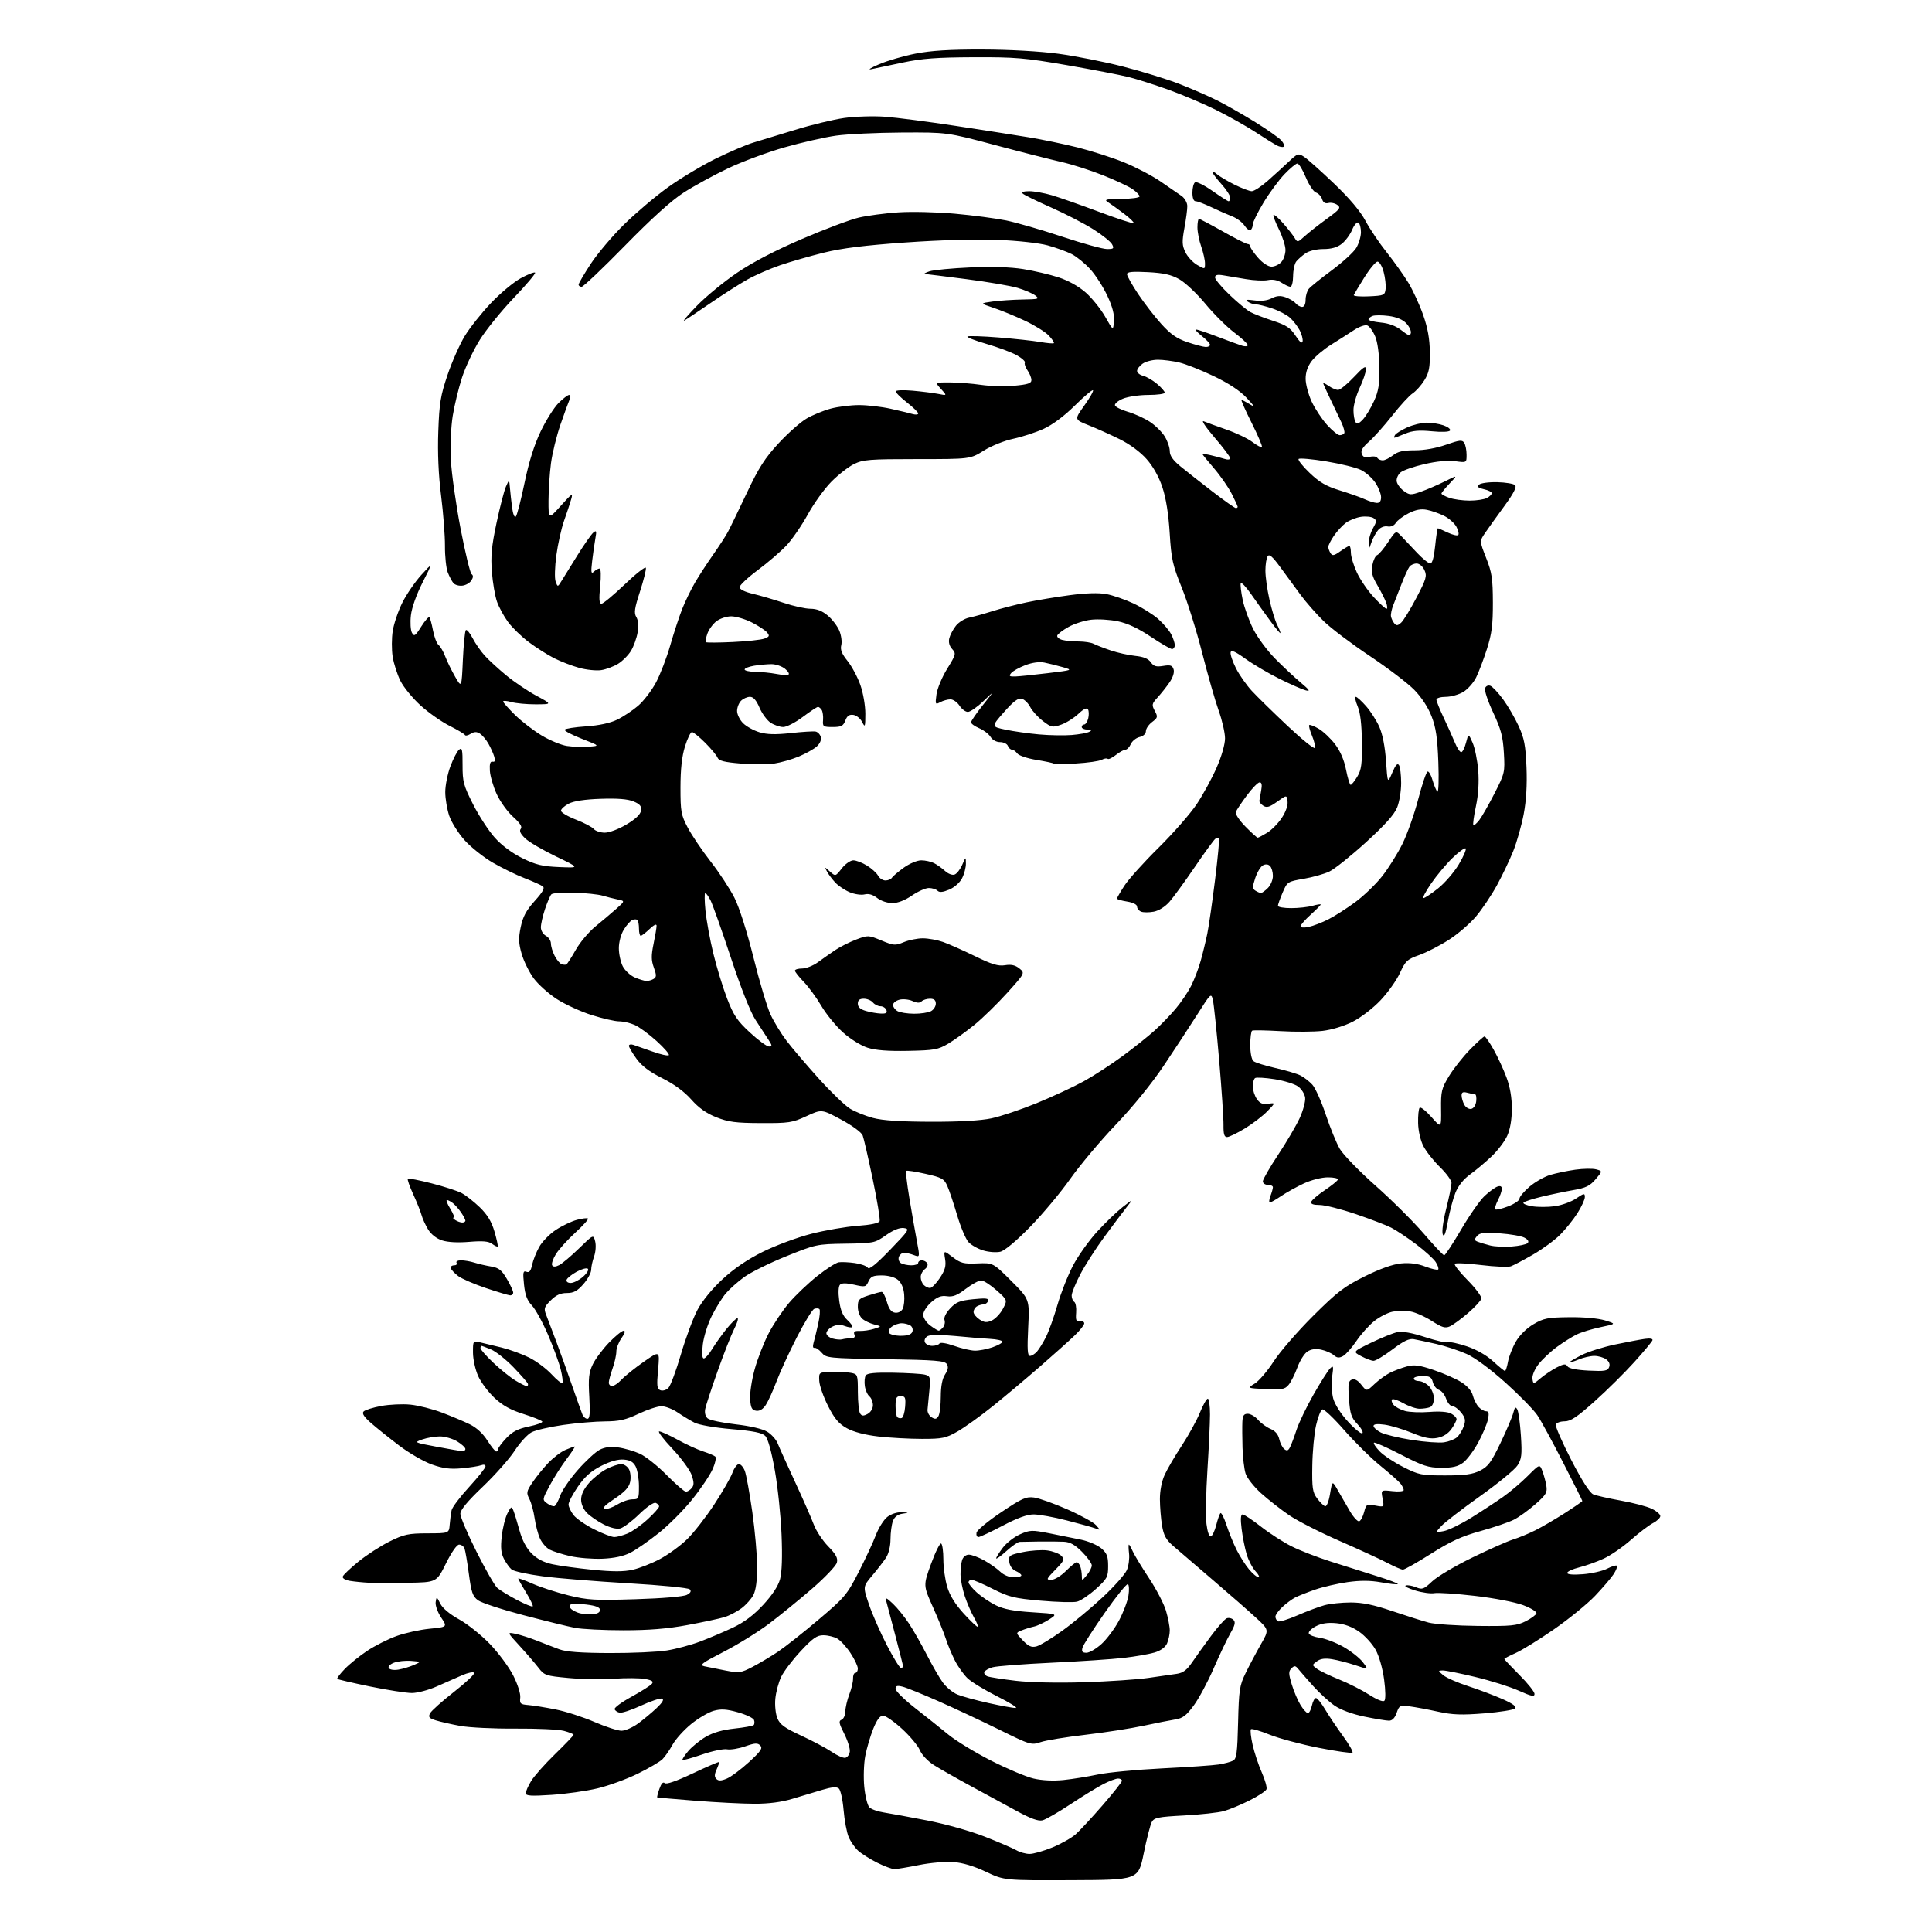 <?xml version="1.0" encoding="UTF-8" standalone="no"?>
<svg 
  version="1.1" 
  xmlns="http://www.w3.org/2000/svg" 
  xmlns:xlink="http://www.w3.org/1999/xlink" 
  xmlns:svg="http://www.w3.org/2000/svg"
  xmlns:rdf="http://www.w3.org/1999/02/22-rdf-syntax-ns#"
  xmlns:cc="http://creativecommons.org/ns#"
  xmlns:dc="http://purl.org/dc/elements/1.1/"
  viewBox="0 0 768 768"
  width="768"
  height="768"
>
<style>svg {background-color: white; }</style>"
<path stroke="none" fill="black" fill-rule="evenodd" d="M425.86,747.40C399.22,747.51 399.22,747.51 391.91,744.06C387.10,741.78 382.66,740.46 378.91,740.19C375.78,739.96 369.63,740.50 365.26,741.39C360.88,742.27 356.51,743.00 355.55,743.00C354.58,743.00 351.48,741.84 348.65,740.43C345.82,739.01 342.43,736.87 341.12,735.68C339.81,734.48 338.12,732.04 337.36,730.25C336.60,728.47 335.69,723.63 335.34,719.50C334.99,715.38 334.14,711.53 333.44,710.95C332.55,710.21 330.62,710.37 326.84,711.50C323.90,712.38 318.57,713.98 315.00,715.06C310.72,716.36 305.60,717.03 300.00,717.02C295.32,717.02 284.75,716.48 276.50,715.83C268.25,715.18 261.39,714.58 261.25,714.49C261.11,714.40 261.50,712.87 262.12,711.09C262.85,709.01 263.59,708.19 264.21,708.81C264.83,709.43 268.81,708.06 275.34,704.98C280.93,702.34 285.63,700.30 285.79,700.46C285.95,700.61 285.53,701.94 284.86,703.40C283.97,705.35 283.95,706.35 284.77,707.17C285.59,707.99 286.68,707.96 288.89,707.04C290.54,706.36 294.51,703.41 297.70,700.49C302.44,696.15 303.27,694.94 302.22,693.86C301.17,692.78 300.13,692.84 296.22,694.20C293.63,695.11 290.38,695.64 289.00,695.38C287.62,695.12 283.16,696.05 279.08,697.45C275.00,698.85 271.49,699.83 271.29,699.62C271.09,699.42 272.11,697.84 273.56,696.11C275.02,694.38 278.16,691.82 280.53,690.43C283.40,688.74 287.23,687.64 291.90,687.14C295.78,686.73 299.24,686.10 299.60,685.74C299.95,685.38 300.01,684.46 299.72,683.70C299.42,682.94 296.55,681.58 293.33,680.67C288.77,679.39 286.64,679.26 283.71,680.07C281.63,680.64 277.59,683.03 274.72,685.36C271.85,687.70 268.53,691.39 267.34,693.56C266.15,695.73 264.35,698.32 263.34,699.32C262.33,700.33 257.90,702.92 253.50,705.08C249.10,707.24 241.90,709.86 237.50,710.91C233.10,711.96 224.89,713.12 219.25,713.49C211.05,714.03 209.00,713.89 209.00,712.83C209.01,712.10 209.96,709.92 211.13,708.00C212.29,706.08 216.56,701.26 220.62,697.31C224.68,693.36 228.00,689.89 228.00,689.60C228.00,689.31 226.29,688.62 224.21,688.06C222.12,687.49 213.46,687.09 204.96,687.15C196.45,687.22 186.57,686.74 183.00,686.09C179.43,685.44 175.04,684.44 173.26,683.88C170.53,683.01 170.17,682.56 170.99,681.02C171.53,680.01 175.81,676.19 180.50,672.53C185.19,668.86 188.79,665.47 188.49,664.98C188.19,664.49 186.04,664.92 183.72,665.93C181.40,666.93 176.86,668.94 173.63,670.38C170.39,671.82 165.95,673.00 163.74,673.00C161.53,673.00 154.05,671.83 147.11,670.41C140.18,668.98 134.31,667.62 134.07,667.39C133.83,667.16 135.18,665.37 137.07,663.42C138.96,661.47 142.97,658.23 145.98,656.23C149.00,654.22 154.21,651.59 157.57,650.37C160.92,649.15 166.86,647.84 170.77,647.45C177.87,646.75 177.87,646.75 175.35,642.96C173.93,640.81 172.99,638.14 173.19,636.83C173.53,634.58 173.59,634.60 175.02,637.46C175.94,639.30 178.77,641.67 182.50,643.73C185.80,645.54 191.30,649.94 194.73,653.50C198.16,657.06 202.34,662.72 204.04,666.08C205.80,669.56 206.99,673.32 206.81,674.84C206.53,677.23 206.86,677.53 210.00,677.78C211.93,677.94 216.80,678.72 220.84,679.53C224.88,680.33 231.82,682.57 236.27,684.50C240.71,686.42 245.56,688.00 247.03,688.00C248.50,688.00 251.45,686.72 253.60,685.16C255.74,683.59 259.07,680.82 261.00,679.00C263.36,676.77 264.07,675.54 263.17,675.23C262.44,674.98 258.73,676.21 254.93,677.96C251.13,679.72 247.26,681.00 246.34,680.82C245.42,680.65 244.51,680.02 244.31,679.43C244.11,678.84 247.13,676.62 251.01,674.50C254.89,672.37 258.53,670.06 259.11,669.37C259.90,668.42 259.26,667.95 256.42,667.42C254.38,667.04 248.83,666.99 244.10,667.32C239.37,667.65 231.22,667.52 226.00,667.03C216.91,666.18 216.39,666.01 214.00,662.90C212.62,661.12 209.25,657.20 206.50,654.20C201.50,648.75 201.50,648.75 205.00,649.49C206.93,649.90 210.75,651.13 213.50,652.22C216.25,653.31 220.23,654.85 222.35,655.63C225.06,656.64 230.95,657.07 242.35,657.11C251.23,657.14 261.48,656.68 265.13,656.08C268.78,655.49 274.70,653.90 278.28,652.55C281.86,651.20 287.73,648.71 291.33,647.01C295.85,644.87 299.56,642.08 303.39,637.94C307.01,634.04 309.34,630.48 310.09,627.73C310.83,624.98 311.04,618.78 310.68,610.00C310.38,602.58 309.18,591.10 308.01,584.50C306.66,576.87 305.27,571.88 304.20,570.80C302.94,569.54 299.49,568.84 290.79,568.10C284.05,567.52 277.80,566.43 276.07,565.53C274.41,564.68 271.40,562.86 269.39,561.49C267.37,560.12 264.47,559.00 262.95,559.00C261.43,559.00 257.33,560.35 253.84,562.00C248.72,564.42 246.16,565.00 240.50,565.03C236.65,565.05 229.17,565.68 223.88,566.44C218.59,567.20 212.93,568.50 211.32,569.34C209.70,570.17 206.67,573.48 204.59,576.68C202.51,579.88 196.79,586.33 191.90,591.00C185.80,596.82 182.99,600.22 183.00,601.76C183.00,603.01 185.87,609.76 189.39,616.76C192.90,623.77 196.61,630.25 197.64,631.17C198.66,632.10 202.15,634.24 205.39,635.95C208.64,637.65 211.50,638.83 211.76,638.57C212.02,638.31 210.83,635.82 209.12,633.04C207.40,630.25 206.00,627.76 206.00,627.50C206.00,627.24 208.56,628.16 211.69,629.54C214.82,630.93 221.23,633.01 225.94,634.17C233.62,636.07 236.36,636.22 252.68,635.71C263.50,635.38 271.74,634.67 273.04,633.98C274.55,633.17 274.90,632.50 274.17,631.77C273.59,631.19 262.76,630.13 249.81,629.38C236.99,628.63 221.64,627.39 215.71,626.60C209.78,625.82 204.23,624.61 203.39,623.91C202.55,623.22 201.17,621.30 200.32,619.66C199.16,617.41 198.95,615.18 199.46,610.65C199.83,607.34 200.85,603.25 201.72,601.57C203.18,598.75 203.36,598.67 204.10,600.51C204.53,601.60 205.62,605.17 206.52,608.43C207.59,612.31 209.26,615.46 211.35,617.55C213.50,619.70 216.18,621.09 219.62,621.82C222.41,622.42 229.62,623.41 235.64,624.01C243.59,624.80 247.93,624.80 251.49,624.00C254.20,623.40 259.09,621.47 262.37,619.72C265.65,617.97 270.48,614.45 273.10,611.90C275.72,609.35 280.57,603.14 283.88,598.11C287.18,593.07 290.45,587.39 291.14,585.48C291.84,583.56 293.00,582.00 293.73,582.00C294.45,582.00 295.52,583.23 296.09,584.73C296.66,586.24 297.99,593.55 299.05,600.98C300.10,608.42 300.98,618.23 300.98,622.80C300.99,628.25 300.48,632.10 299.50,634.00C298.68,635.59 296.54,637.99 294.75,639.32C292.96,640.66 289.93,642.24 288.00,642.83C286.07,643.42 279.45,644.84 273.29,645.98C265.27,647.47 258.00,648.06 247.79,648.06C239.93,648.06 231.25,647.62 228.50,647.08C225.75,646.55 216.53,644.28 208.00,642.04C199.47,639.80 191.38,637.14 190.02,636.14C187.91,634.59 187.36,633.00 186.39,625.70C185.76,620.97 184.98,616.40 184.66,615.55C184.33,614.70 183.37,614.00 182.52,614.00C181.60,614.00 179.49,617.02 177.27,621.50C173.56,629.00 173.56,629.00 162.03,629.18C155.69,629.27 148.70,629.26 146.50,629.16C144.30,629.05 141.01,628.72 139.19,628.43C137.24,628.11 136.03,627.39 136.26,626.69C136.47,626.04 139.32,623.34 142.57,620.70C145.83,618.06 151.40,614.47 154.94,612.72C160.64,609.90 162.36,609.54 169.94,609.52C178.50,609.50 178.50,609.50 178.77,606.00C178.92,604.08 179.26,601.52 179.52,600.33C179.78,599.14 182.92,594.97 186.50,591.08C190.07,587.18 193.00,583.50 193.00,582.89C193.00,582.25 192.27,582.07 191.26,582.45C190.31,582.82 186.82,583.37 183.51,583.67C178.94,584.09 176.12,583.73 171.72,582.17C168.54,581.05 162.69,577.67 158.72,574.67C154.75,571.66 149.70,567.62 147.50,565.69C144.68,563.21 143.81,561.85 144.55,561.09C145.12,560.49 148.27,559.51 151.55,558.90C154.82,558.29 160.06,558.05 163.18,558.37C166.31,558.69 171.94,560.11 175.68,561.53C179.43,562.95 184.41,565.04 186.74,566.19C189.43,567.50 192.00,569.88 193.74,572.63C195.26,575.03 196.84,577.00 197.25,577.00C197.66,577.00 198.00,576.58 198.00,576.07C198.00,575.56 199.46,573.59 201.25,571.69C203.74,569.06 205.87,567.96 210.27,567.05C213.43,566.39 215.81,565.50 215.55,565.08C215.28,564.65 211.91,563.30 208.05,562.08C202.98,560.49 199.78,558.70 196.56,555.68C194.11,553.38 191.18,549.48 190.07,547.00C188.96,544.52 188.03,540.35 188.02,537.73C188.00,533.04 188.05,532.97 190.75,533.59C192.26,533.93 196.17,534.87 199.43,535.68C202.69,536.49 207.64,538.30 210.43,539.70C213.22,541.11 217.19,544.08 219.25,546.30C221.31,548.52 223.25,550.09 223.55,549.79C223.84,549.49 223.55,547.05 222.89,544.37C222.23,541.69 219.95,535.47 217.82,530.54C215.70,525.61 212.82,520.38 211.42,518.92C209.55,516.96 208.73,514.79 208.30,510.61C207.80,505.77 207.94,505.04 209.26,505.55C210.40,505.98 211.00,505.26 211.51,502.82C211.90,500.99 213.16,497.79 214.32,495.71C215.47,493.62 218.43,490.58 220.90,488.94C223.36,487.31 227.14,485.50 229.29,484.92C231.44,484.34 233.44,484.10 233.73,484.39C234.02,484.68 231.74,487.21 228.67,490.02C225.60,492.82 222.14,496.66 220.97,498.54C219.81,500.42 219.14,502.42 219.49,502.98C219.91,503.67 220.84,503.64 222.31,502.89C223.51,502.27 227.06,499.28 230.19,496.23C235.88,490.68 235.88,490.68 236.59,493.49C236.98,495.04 236.78,497.73 236.15,499.47C235.52,501.22 235.00,503.61 235.00,504.79C235.00,505.97 233.60,508.52 231.90,510.47C229.46,513.24 228.04,514.00 225.32,514.00C222.81,514.00 221.03,514.81 218.92,516.93C216.30,519.55 216.11,520.15 217.11,522.68C217.72,524.23 219.56,529.10 221.20,533.50C222.84,537.90 225.67,545.77 227.48,551.00C229.30,556.23 231.11,561.29 231.50,562.25C231.89,563.21 232.78,564.00 233.48,564.00C234.45,564.00 234.63,561.90 234.25,555.17C233.83,547.92 234.07,545.65 235.60,542.43C236.62,540.28 239.52,536.38 242.04,533.76C244.57,531.14 247.20,529.00 247.88,529.00C248.70,529.00 248.41,530.01 247.07,531.90C245.93,533.50 245.00,535.92 245.00,537.28C245.00,538.64 244.33,541.66 243.50,544.00C242.68,546.34 242.00,548.87 242.00,549.63C242.00,550.38 242.60,551.00 243.33,551.00C244.05,551.00 245.74,549.83 247.08,548.41C248.41,546.98 252.38,543.80 255.89,541.34C262.29,536.87 262.29,536.87 261.60,544.45C261.01,550.92 261.15,552.12 262.53,552.65C263.43,552.99 264.84,552.59 265.68,551.75C266.52,550.91 268.77,544.89 270.68,538.36C272.59,531.84 275.55,523.88 277.26,520.68C279.13,517.16 283.06,512.35 287.22,508.50C291.82,504.24 297.12,500.64 303.29,497.58C308.36,495.07 317.00,491.86 322.50,490.46C328.00,489.05 336.25,487.63 340.84,487.30C346.16,486.91 349.36,486.23 349.67,485.43C349.93,484.73 348.71,477.26 346.94,468.83C345.18,460.40 343.38,452.54 342.94,451.38C342.48,450.14 338.89,447.50 334.39,445.07C326.64,440.89 326.64,440.89 320.57,443.69C314.96,446.29 313.60,446.50 302.50,446.45C292.46,446.41 289.56,446.03 284.77,444.14C280.76,442.55 277.76,440.42 274.77,437.04C271.99,433.90 267.98,430.96 263.25,428.59C258.12,426.03 255.11,423.76 253.00,420.84C251.35,418.56 250.00,416.26 250.00,415.73C250.00,415.20 250.79,415.02 251.75,415.34C252.71,415.65 256.14,416.85 259.37,418.00C262.59,419.16 265.52,419.81 265.87,419.45C266.21,419.09 264.02,416.55 261.00,413.82C257.98,411.08 254.05,408.20 252.28,407.42C250.51,406.64 247.72,406.00 246.08,406.00C244.44,406.00 239.56,404.88 235.22,403.51C230.89,402.14 224.65,399.28 221.37,397.16C218.08,395.03 213.93,391.32 212.15,388.90C210.37,386.48 208.23,382.14 207.39,379.25C206.14,374.97 206.07,372.99 206.99,368.54C207.86,364.38 209.18,361.90 212.55,358.15C215.83,354.51 216.66,352.99 215.74,352.32C215.06,351.82 211.80,350.36 208.50,349.08C205.20,347.80 199.51,345.02 195.86,342.90C192.21,340.78 187.19,336.78 184.70,334.02C182.22,331.25 179.47,326.89 178.59,324.32C177.72,321.75 177.00,317.49 177.00,314.86C177.00,312.23 177.92,307.62 179.04,304.63C180.16,301.63 181.71,298.65 182.49,298.01C183.69,297.01 183.90,297.95 183.88,304.14C183.86,310.77 184.25,312.22 188.09,319.80C190.42,324.39 194.31,330.35 196.73,333.04C199.45,336.07 203.60,339.16 207.63,341.14C213.00,343.78 215.55,344.40 222.31,344.68C230.50,345.02 230.50,345.02 221.00,340.45C215.78,337.94 210.27,334.71 208.77,333.28C206.88,331.47 206.34,330.30 207.01,329.49C207.69,328.67 206.77,327.23 203.96,324.70C201.74,322.71 198.81,318.64 197.45,315.67C196.08,312.69 194.86,308.51 194.73,306.38C194.57,303.60 194.88,302.58 195.83,302.78C196.77,302.97 196.95,302.39 196.47,300.78C196.10,299.52 195.05,297.20 194.15,295.61C193.24,294.01 191.71,292.22 190.75,291.61C189.47,290.80 188.50,290.83 187.07,291.72C186.01,292.38 185.00,292.59 184.82,292.18C184.64,291.77 181.90,290.13 178.73,288.54C175.55,286.95 170.37,283.32 167.22,280.46C164.07,277.61 160.46,273.20 159.19,270.67C157.92,268.13 156.53,263.79 156.09,261.03C155.66,258.26 155.67,253.65 156.13,250.77C156.58,247.89 158.31,242.83 159.96,239.52C161.62,236.21 165.02,231.25 167.52,228.50C172.07,223.50 172.07,223.50 168.00,231.50C165.57,236.28 163.69,241.56 163.34,244.62C163.02,247.43 163.21,250.54 163.76,251.53C164.65,253.12 165.08,252.84 167.45,249.07C168.93,246.73 170.39,245.06 170.69,245.36C170.99,245.66 171.63,248.01 172.12,250.59C172.60,253.17 173.60,255.77 174.34,256.39C175.08,257.00 176.29,259.07 177.01,261.00C177.74,262.93 179.50,266.52 180.92,269.00C183.50,273.50 183.50,273.50 184.00,262.33C184.28,256.19 184.81,250.86 185.18,250.48C185.55,250.11 186.76,251.54 187.86,253.65C188.95,255.77 191.12,258.90 192.68,260.61C194.23,262.33 198.07,265.85 201.21,268.45C204.35,271.05 209.75,274.70 213.21,276.56C219.50,279.95 219.50,279.95 212.99,279.98C209.41,279.99 205.03,279.58 203.24,279.07C201.46,278.56 200.00,278.46 200.00,278.86C200.00,279.25 202.14,281.67 204.75,284.23C207.36,286.79 212.14,290.46 215.37,292.40C218.60,294.33 223.10,296.19 225.37,296.53C227.64,296.87 231.53,297.00 234.00,296.82C238.50,296.50 238.50,296.50 231.25,293.66C227.26,292.10 224.20,290.48 224.47,290.06C224.73,289.63 228.55,289.04 232.96,288.74C238.10,288.39 242.53,287.44 245.31,286.09C247.70,284.94 251.45,282.45 253.65,280.57C255.84,278.69 259.04,274.52 260.76,271.30C262.48,268.08 265.04,261.41 266.45,256.47C267.87,251.54 270.01,245.03 271.21,242.00C272.41,238.97 274.70,234.27 276.29,231.55C277.88,228.83 281.10,223.88 283.44,220.55C285.78,217.22 288.43,213.15 289.32,211.50C290.21,209.85 293.60,202.87 296.85,196.00C301.63,185.89 304.06,182.10 309.50,176.22C313.21,172.22 318.20,167.79 320.61,166.39C323.01,164.98 327.34,163.20 330.24,162.43C333.13,161.65 338.20,161.03 341.50,161.03C344.80,161.03 350.43,161.68 354.00,162.48C357.57,163.27 361.51,164.22 362.75,164.58C363.99,164.94 365.00,164.84 365.00,164.36C365.00,163.88 362.99,161.92 360.54,160.00C358.08,158.07 356.06,156.10 356.04,155.60C356.02,155.11 358.99,154.97 362.75,155.30C366.46,155.63 371.07,156.21 373.00,156.59C376.50,157.29 376.50,157.29 374.08,154.64C371.65,152.00 371.65,152.00 377.58,152.02C380.83,152.03 386.43,152.47 390.00,152.99C393.57,153.52 399.54,153.67 403.25,153.33C408.58,152.84 410.00,152.37 410.00,151.08C410.00,150.18 409.30,148.44 408.44,147.22C407.59,146.00 407.12,144.62 407.40,144.16C407.69,143.70 406.23,142.37 404.17,141.21C402.10,140.05 396.66,138.02 392.07,136.70C387.48,135.37 384.13,134.05 384.61,133.76C385.10,133.47 390.68,133.65 397.00,134.16C403.32,134.67 410.75,135.47 413.50,135.95C416.25,136.43 418.69,136.64 418.92,136.41C419.15,136.18 418.25,134.83 416.92,133.41C415.59,132.00 411.35,129.35 407.50,127.53C403.65,125.71 398.02,123.40 395.00,122.39C389.50,120.56 389.50,120.56 394.50,119.87C397.25,119.49 402.65,119.12 406.50,119.06C412.95,118.95 413.34,118.82 411.52,117.44C410.43,116.61 407.28,115.26 404.52,114.44C401.76,113.62 392.62,112.06 384.21,110.97C375.80,109.89 368.38,108.96 367.71,108.91C367.05,108.87 367.85,108.39 369.50,107.85C371.15,107.32 378.45,106.62 385.73,106.30C394.24,105.92 401.72,106.16 406.73,106.96C411.00,107.64 417.33,109.13 420.78,110.25C424.69,111.53 428.78,113.81 431.61,116.30C434.11,118.51 437.58,122.83 439.33,125.90C442.50,131.50 442.50,131.50 442.81,127.69C443.03,125.05 442.22,121.92 440.18,117.56C438.55,114.09 435.52,109.36 433.43,107.05C431.34,104.74 428.01,102.03 426.03,101.01C424.04,100.00 419.73,98.44 416.46,97.54C413.03,96.60 404.56,95.67 396.50,95.35C387.92,95.01 373.78,95.41 360.00,96.38C343.80,97.52 334.70,98.65 327.50,100.43C322.00,101.79 314.17,104.04 310.09,105.44C306.01,106.84 300.16,109.40 297.09,111.12C294.02,112.84 287.45,117.03 282.50,120.43C277.55,123.83 272.82,126.99 272.00,127.44C271.18,127.90 273.43,125.26 277.00,121.58C280.57,117.89 287.77,111.98 293.00,108.43C299.23,104.20 308.14,99.57 318.91,94.94C327.93,91.07 338.05,87.26 341.41,86.49C344.76,85.71 351.77,84.78 357.00,84.42C362.26,84.06 372.30,84.29 379.50,84.94C386.65,85.58 395.88,86.80 400.00,87.64C404.12,88.49 414.14,91.39 422.25,94.09C430.36,96.79 438.37,99.00 440.04,99.00C442.71,99.00 442.95,98.77 442.05,97.10C441.50,96.06 438.12,93.36 434.55,91.11C430.99,88.86 423.44,84.96 417.78,82.45C412.13,79.95 407.07,77.47 406.55,76.95C405.95,76.35 406.90,76.00 409.12,76.00C411.05,76.00 415.08,76.72 418.07,77.59C421.06,78.47 429.50,81.43 436.83,84.18C444.15,86.93 450.37,88.96 450.64,88.69C450.92,88.42 449.13,86.69 446.68,84.85C444.22,83.01 441.38,80.96 440.36,80.31C438.82,79.32 439.75,79.11 445.75,79.06C449.74,79.03 453.00,78.58 453.00,78.07C453.00,77.56 451.76,76.27 450.25,75.20C448.74,74.14 443.44,71.65 438.48,69.68C433.52,67.70 426.10,65.33 421.98,64.40C417.87,63.47 405.95,60.44 395.50,57.65C376.50,52.59 376.50,52.59 358.50,52.68C348.60,52.73 336.82,53.29 332.33,53.92C327.84,54.55 318.61,56.65 311.83,58.58C305.05,60.52 294.92,64.28 289.33,66.95C283.73,69.62 275.86,73.93 271.83,76.52C266.95,79.66 259.14,86.71 248.46,97.62C239.64,106.63 231.88,114.00 231.21,114.00C230.55,114.00 230.00,113.61 230.00,113.13C230.00,112.65 232.17,108.94 234.83,104.88C237.49,100.82 243.45,93.77 248.08,89.22C252.71,84.67 260.55,78.03 265.50,74.47C270.45,70.91 279.00,65.78 284.50,63.07C290.00,60.37 296.75,57.49 299.50,56.67C302.25,55.86 309.71,53.58 316.09,51.61C322.46,49.64 331.23,47.52 335.59,46.90C339.94,46.29 347.25,46.06 351.83,46.40C356.41,46.74 369.01,48.38 379.83,50.03C390.65,51.68 403.77,53.73 409.00,54.59C414.23,55.44 422.96,57.26 428.41,58.62C433.85,59.99 442.08,62.63 446.69,64.49C451.30,66.35 457.87,69.77 461.28,72.10C464.70,74.42 468.50,77.04 469.72,77.91C470.94,78.78 471.95,80.57 471.97,81.88C471.99,83.20 471.47,87.14 470.82,90.65C469.83,96.07 469.88,97.53 471.21,100.27C472.06,102.05 474.17,104.31 475.88,105.31C479.00,107.11 479.00,107.11 479.00,104.68C479.00,103.35 478.32,100.34 477.50,98.00C476.68,95.66 476.00,92.23 476.00,90.37C476.00,88.52 476.28,87.00 476.61,87.00C476.95,87.00 481.22,89.25 486.10,92.00C490.97,94.75 495.42,97.00 495.98,97.00C496.54,97.00 497.00,97.43 497.00,97.97C497.00,98.50 498.40,100.52 500.10,102.47C501.92,104.54 504.13,106.00 505.45,106.00C506.68,106.00 508.43,105.18 509.35,104.17C510.26,103.17 511.00,101.00 511.00,99.37C511.00,97.73 509.82,94.03 508.38,91.14C506.95,88.26 505.98,85.68 506.24,85.42C506.51,85.16 508.25,86.68 510.11,88.80C511.97,90.92 514.01,93.52 514.64,94.58C515.74,96.43 515.88,96.41 518.64,93.89C520.21,92.46 524.16,89.36 527.41,87.00C532.67,83.17 533.13,82.57 531.61,81.46C530.67,80.77 529.07,80.43 528.05,80.70C526.80,81.02 525.98,80.52 525.55,79.14C525.19,78.02 524.10,76.85 523.13,76.54C522.16,76.23 520.34,73.51 519.08,70.49C517.83,67.47 516.32,65.00 515.73,65.00C515.14,65.00 512.82,66.92 510.58,69.26C508.34,71.61 504.59,76.70 502.25,80.57C499.91,84.45 498.00,88.35 498.00,89.25C498.00,90.15 497.60,91.13 497.11,91.43C496.62,91.74 495.53,90.93 494.69,89.64C493.84,88.36 491.66,86.73 489.83,86.02C488.00,85.31 484.27,83.67 481.55,82.37C478.83,81.07 476.02,80.00 475.30,80.00C474.48,80.00 474.00,78.72 474.00,76.56C474.00,74.67 474.48,72.82 475.07,72.46C475.65,72.10 478.76,73.65 481.97,75.90C485.19,78.16 488.08,80.00 488.41,80.00C488.73,80.00 489.00,79.33 489.00,78.50C489.00,77.68 487.43,75.26 485.50,73.13C483.58,71.00 482.00,68.90 482.00,68.47C482.00,68.04 482.79,68.38 483.75,69.23C484.71,70.08 487.85,71.95 490.72,73.39C493.59,74.82 496.69,76.00 497.60,76.00C498.52,76.00 501.35,74.16 503.89,71.92C506.42,69.68 510.19,66.25 512.26,64.31C515.88,60.91 516.10,60.84 518.46,62.38C519.81,63.27 525.14,68.03 530.30,72.96C536.47,78.86 540.76,83.95 542.81,87.79C544.52,91.01 548.33,96.65 551.26,100.33C554.19,104.02 558.07,109.46 559.87,112.43C561.67,115.40 564.30,121.13 565.72,125.17C567.55,130.37 568.32,134.68 568.39,140.00C568.46,146.13 568.06,148.16 566.22,151.15C564.98,153.15 562.87,155.51 561.53,156.39C560.20,157.26 556.54,161.25 553.41,165.24C550.27,169.23 546.12,173.89 544.18,175.58C541.65,177.80 540.85,179.16 541.34,180.44C541.83,181.73 542.67,182.05 544.45,181.60C545.78,181.27 547.16,181.44 547.50,182.00C547.84,182.55 548.81,183.00 549.65,183.00C550.49,183.00 552.33,182.10 553.73,181.00C555.64,179.49 557.77,179.00 562.38,179.01C566.16,179.02 570.92,178.17 574.81,176.80C580.24,174.90 581.26,174.79 582.05,176.04C582.55,176.84 582.98,178.95 582.98,180.73C583.00,183.96 583.00,183.96 578.46,183.34C575.57,182.94 571.14,183.36 566.21,184.50C561.97,185.47 557.69,186.98 556.71,187.83C555.72,188.69 555.04,190.27 555.21,191.34C555.37,192.42 556.62,194.13 558.00,195.14C560.31,196.84 560.82,196.86 564.82,195.47C567.20,194.64 571.48,192.79 574.32,191.37C579.50,188.78 579.50,188.78 576.25,192.19C574.46,194.06 573.00,195.87 573.00,196.20C573.00,196.53 574.42,197.30 576.15,197.90C577.88,198.51 581.51,199.00 584.21,199.00C586.92,199.00 590.00,198.53 591.07,197.96C592.13,197.40 593.00,196.53 593.00,196.04C593.00,195.56 591.61,194.85 589.90,194.48C587.59,193.97 587.09,193.51 587.93,192.67C588.56,192.04 591.76,191.60 595.14,191.67C598.48,191.75 601.68,192.28 602.26,192.86C602.99,193.59 601.70,196.11 597.97,201.21C595.04,205.22 591.62,209.98 590.38,211.80C588.13,215.09 588.13,215.09 590.77,221.80C593.05,227.58 593.41,230.01 593.44,239.50C593.46,248.41 593.01,251.92 591.07,258.00C589.75,262.12 587.82,267.21 586.79,269.29C585.76,271.37 583.47,273.96 581.71,275.04C579.94,276.11 576.81,276.99 574.75,277.00C572.68,277.00 571.00,277.50 571.00,278.11C571.00,278.72 572.31,281.98 573.91,285.36C575.50,288.74 577.51,293.19 578.36,295.25C579.20,297.31 580.33,299.00 580.85,299.00C581.37,299.00 582.23,297.31 582.76,295.25C583.73,291.50 583.73,291.50 585.38,295.25C586.28,297.31 587.29,302.26 587.61,306.25C587.98,310.98 587.67,315.93 586.70,320.50C585.88,324.35 585.42,327.72 585.68,327.99C585.93,328.25 586.99,327.35 588.04,325.99C589.09,324.62 591.82,319.83 594.11,315.35C598.16,307.41 598.26,306.99 597.81,299.27C597.43,292.75 596.67,289.89 593.55,283.23C591.45,278.77 590.01,274.42 590.33,273.58C590.67,272.69 591.57,272.28 592.45,272.62C593.29,272.94 595.56,275.36 597.50,278.00C599.43,280.63 602.22,285.42 603.69,288.64C605.91,293.48 606.44,296.31 606.80,304.99C607.08,311.97 606.71,318.24 605.69,323.64C604.84,328.12 602.97,334.73 601.53,338.34C600.08,341.95 597.14,348.10 595.00,352.01C592.85,355.92 589.16,361.42 586.80,364.23C584.45,367.05 579.59,371.24 576.01,373.55C572.43,375.86 567.12,378.60 564.21,379.63C559.40,381.33 558.70,381.98 556.51,386.75C555.19,389.64 551.72,394.53 548.80,397.61C545.81,400.78 540.97,404.50 537.69,406.16C534.24,407.90 529.35,409.38 525.69,409.80C522.28,410.18 514.77,410.23 509.00,409.89C503.23,409.56 498.16,409.47 497.75,409.70C497.34,409.93 497.00,412.51 497.00,415.44C497.00,418.53 497.53,421.20 498.28,421.81C498.98,422.40 502.92,423.63 507.03,424.56C511.14,425.49 515.62,426.82 517.00,427.53C518.38,428.23 520.47,429.87 521.66,431.15C522.85,432.44 525.25,437.77 526.99,443.00C528.73,448.23 531.25,454.38 532.58,456.68C533.91,458.98 540.29,465.55 546.76,471.29C553.23,477.02 561.86,485.61 565.94,490.36C570.02,495.11 573.68,499.00 574.09,499.00C574.49,499.00 577.52,494.39 580.83,488.75C584.13,483.11 588.33,477.10 590.17,475.39C592.00,473.69 594.29,472.01 595.25,471.68C596.42,471.27 597.00,471.57 597.00,472.58C597.00,473.42 596.29,475.47 595.43,477.14C594.56,478.82 594.10,480.43 594.40,480.74C594.71,481.04 596.99,480.51 599.48,479.56C601.96,478.61 604.00,477.23 604.00,476.50C604.00,475.76 605.80,473.62 607.99,471.74C610.19,469.86 613.89,467.75 616.22,467.05C618.55,466.35 623.04,465.42 626.20,464.97C629.36,464.52 633.10,464.47 634.50,464.84C637.04,465.52 637.04,465.52 634.27,468.78C632.03,471.41 630.36,472.23 625.50,473.07C622.20,473.65 616.58,474.81 613.00,475.67C609.42,476.53 606.12,477.58 605.65,478.01C605.19,478.44 606.66,479.10 608.92,479.49C611.19,479.87 615.28,479.87 618.02,479.50C620.76,479.12 624.57,477.74 626.50,476.44C629.63,474.31 630.00,474.25 630.00,475.83C630.00,476.81 628.68,479.69 627.06,482.24C625.44,484.79 622.34,488.66 620.17,490.83C617.99,493.01 613.13,496.57 609.36,498.74C605.59,500.91 601.63,503.00 600.57,503.38C599.52,503.76 594.22,503.54 588.81,502.88C583.40,502.22 578.67,501.99 578.30,502.37C577.92,502.75 580.22,505.69 583.40,508.90C586.59,512.12 589.04,515.42 588.85,516.23C588.66,517.05 586.28,519.62 583.57,521.96C580.86,524.30 577.62,526.67 576.37,527.24C574.50,528.10 573.24,527.72 569.14,525.09C566.41,523.34 562.58,521.64 560.64,521.33C558.70,521.01 555.56,521.05 553.66,521.40C551.76,521.76 548.48,523.42 546.36,525.10C544.23,526.78 541.01,530.37 539.19,533.08C537.36,535.78 534.96,538.48 533.85,539.08C532.31,539.90 531.44,539.81 530.17,538.69C529.25,537.88 527.02,536.91 525.21,536.52C522.99,536.05 521.20,536.30 519.71,537.27C518.49,538.07 516.70,540.92 515.72,543.61C514.74,546.30 513.17,549.41 512.22,550.53C510.72,552.30 509.57,552.51 503.13,552.19C495.76,551.83 495.76,551.83 498.78,549.99C500.45,548.97 503.84,545.01 506.31,541.18C508.79,537.35 515.84,529.22 521.96,523.12C531.66,513.48 534.33,511.43 542.49,507.38C548.57,504.36 553.66,502.55 556.95,502.23C560.39,501.90 563.51,502.30 566.58,503.48C569.08,504.43 571.38,504.95 571.70,504.64C572.01,504.32 571.56,502.98 570.70,501.66C569.84,500.35 566.30,497.14 562.84,494.54C559.38,491.94 554.96,489.00 553.03,488.02C551.09,487.03 544.74,484.60 538.91,482.61C533.09,480.63 526.64,479.00 524.58,479.00C522.04,479.00 520.96,478.60 521.23,477.75C521.45,477.06 523.85,475.00 526.56,473.17C529.28,471.34 531.65,469.43 531.83,468.92C532.02,468.41 530.22,468.00 527.83,468.01C525.37,468.02 521.26,469.06 518.30,470.44C515.43,471.78 511.39,474.02 509.31,475.43C507.24,476.84 505.20,478.00 504.79,478.00C504.38,478.00 504.49,476.85 505.02,475.43C505.56,474.02 506.00,472.45 506.00,471.93C506.00,471.42 505.10,471.00 504.00,471.00C502.90,471.00 502.00,470.37 502.00,469.60C502.00,468.84 504.74,464.07 508.09,459.02C511.44,453.97 515.30,447.40 516.66,444.43C518.02,441.46 518.99,437.83 518.82,436.36C518.64,434.90 517.38,432.88 516.00,431.88C514.62,430.88 510.44,429.59 506.70,429.00C502.96,428.42 499.47,428.21 498.95,428.53C498.43,428.85 498.00,430.34 498.00,431.84C498.00,433.33 498.73,435.60 499.62,436.87C500.85,438.63 501.95,439.09 504.16,438.76C507.07,438.34 507.07,438.34 503.78,441.74C501.98,443.61 497.97,446.68 494.87,448.57C491.77,450.46 488.58,452.00 487.77,452.00C486.67,452.00 486.31,450.79 486.36,447.25C486.40,444.64 485.63,433.05 484.64,421.50C483.65,409.95 482.53,399.17 482.15,397.54C481.46,394.64 481.33,394.77 475.97,403.22C472.96,407.98 466.94,417.16 462.60,423.63C457.81,430.77 450.29,440.01 443.51,447.11C437.36,453.56 429.22,463.25 425.42,468.65C421.61,474.05 414.45,482.62 409.50,487.68C404.02,493.30 399.39,497.16 397.66,497.58C396.10,497.95 393.06,497.74 390.91,497.09C388.76,496.45 386.11,494.96 385.01,493.78C383.91,492.60 381.87,487.78 380.48,483.07C379.09,478.35 377.32,473.09 376.55,471.38C375.30,468.58 374.39,468.08 367.92,466.62C363.94,465.72 360.48,465.19 360.23,465.44C359.98,465.69 360.54,470.53 361.48,476.20C362.41,481.86 363.75,489.50 364.44,493.17C365.71,499.84 365.71,499.84 363.29,498.92C361.96,498.41 360.21,498.00 359.40,498.00C358.60,498.00 357.66,498.72 357.32,499.60C356.99,500.48 357.34,501.60 358.10,502.09C358.87,502.57 360.74,502.98 362.25,502.98C363.76,502.99 365.00,502.55 365.00,502.00C365.00,501.45 365.65,501.00 366.44,501.00C367.23,501.00 368.20,501.52 368.59,502.15C368.99,502.79 368.56,503.85 367.65,504.51C366.74,505.18 366.00,506.59 366.00,507.66C366.00,508.73 366.54,510.14 367.20,510.80C367.86,511.46 368.98,512.00 369.69,512.00C370.39,512.00 372.16,510.20 373.62,508.00C375.68,504.88 376.14,503.23 375.69,500.50C375.12,496.99 375.12,496.99 378.73,499.75C381.90,502.16 383.09,502.47 388.55,502.23C394.76,501.97 394.76,501.97 402.02,509.22C409.27,516.48 409.27,516.48 408.72,527.74C408.29,536.43 408.45,539.00 409.43,539.00C410.12,539.00 411.38,538.21 412.23,537.25C413.07,536.29 414.68,533.68 415.80,531.45C416.92,529.23 418.97,523.50 420.35,518.73C421.73,513.95 424.52,506.90 426.55,503.05C428.57,499.19 432.89,493.13 436.15,489.57C439.42,486.01 443.98,481.62 446.29,479.82C450.50,476.53 450.50,476.53 447.75,480.01C446.24,481.93 442.26,487.23 438.91,491.78C435.56,496.33 431.29,503.00 429.41,506.60C427.53,510.20 426.00,513.99 426.00,515.01C426.00,516.04 426.47,517.17 427.03,517.52C427.60,517.87 427.94,519.81 427.78,521.83C427.55,524.85 427.81,525.45 429.25,525.21C430.21,525.04 431.00,525.43 431.00,526.07C431.00,526.71 429.29,528.87 427.20,530.87C425.11,532.87 418.93,538.41 413.45,543.18C407.98,547.95 399.52,555.06 394.65,558.97C389.78,562.88 383.48,567.40 380.65,569.03C375.99,571.70 374.64,571.98 366.50,571.98C361.55,571.98 353.76,571.55 349.18,571.03C343.85,570.41 339.36,569.24 336.68,567.77C333.43,565.97 331.77,564.02 329.17,558.91C327.34,555.31 325.76,550.81 325.67,548.93C325.50,545.50 325.50,545.50 330.50,545.36C333.25,545.28 336.74,545.45 338.25,545.73C340.94,546.24 341.00,546.40 341.02,553.38C341.02,557.29 341.42,561.11 341.89,561.85C342.56,562.91 343.21,562.96 344.87,562.07C346.11,561.40 347.00,559.95 347.00,558.59C347.00,557.30 346.37,555.73 345.61,555.09C344.84,554.46 344.02,552.61 343.79,550.99C343.55,549.37 343.71,547.47 344.14,546.77C344.71,545.86 347.79,545.55 355.12,545.68C360.72,545.78 366.35,546.12 367.63,546.44C369.80,546.99 369.92,547.40 369.44,552.76C369.16,555.92 368.83,559.34 368.71,560.36C368.60,561.39 369.30,562.74 370.28,563.36C371.67,564.25 372.26,564.18 373.01,563.00C373.54,562.17 373.98,558.67 373.98,555.21C373.99,551.03 374.56,548.07 375.68,546.36C376.87,544.54 377.08,543.34 376.38,542.24C375.54,540.91 371.84,540.62 351.95,540.30C329.22,539.93 328.44,539.86 326.62,537.71C325.58,536.50 324.29,535.63 323.74,535.79C323.15,535.97 323.02,535.14 323.41,533.79C323.78,532.53 324.60,529.15 325.24,526.28C325.88,523.41 326.10,520.77 325.74,520.41C325.38,520.05 324.45,520.00 323.67,520.30C322.89,520.60 319.76,525.72 316.71,531.68C313.66,537.64 310.04,545.52 308.66,549.18C307.28,552.85 305.37,557.03 304.43,558.47C303.30,560.19 301.98,561.00 300.60,560.80C298.90,560.56 298.44,559.69 298.19,556.24C298.02,553.90 298.83,548.52 300.00,544.29C301.16,540.05 303.69,533.59 305.62,529.91C307.55,526.24 311.18,520.82 313.70,517.87C316.22,514.92 321.22,510.16 324.80,507.30C328.39,504.44 332.27,501.96 333.41,501.78C334.56,501.61 337.46,501.75 339.85,502.09C342.25,502.43 344.55,503.27 344.97,503.96C345.50,504.81 348.26,502.59 353.80,496.85C361.41,488.96 361.72,488.48 359.27,488.17C357.59,487.95 355.11,488.95 352.17,491.02C347.76,494.13 347.35,494.21 336.07,494.38C324.72,494.55 324.27,494.65 312.50,499.40C305.90,502.06 298.38,505.79 295.80,507.67C293.21,509.56 289.92,512.50 288.48,514.20C287.05,515.90 284.56,519.90 282.95,523.09C281.35,526.27 279.74,531.38 279.38,534.44C278.95,538.09 279.09,540.00 279.78,540.00C280.36,540.00 281.86,538.31 283.11,536.25C284.36,534.19 286.93,530.59 288.81,528.25C290.70,525.91 292.65,524.00 293.14,524.00C293.64,524.00 293.07,525.91 291.87,528.25C290.68,530.59 287.71,538.12 285.28,545.00C282.84,551.87 280.62,558.65 280.34,560.06C280.02,561.64 280.40,563.09 281.33,563.86C282.16,564.54 287.13,565.59 292.37,566.19C298.25,566.86 303.09,567.99 304.98,569.13C306.66,570.16 308.53,572.23 309.13,573.75C309.72,575.26 312.82,582.12 316.01,589.00C319.20,595.88 322.56,603.52 323.48,606.00C324.39,608.48 326.97,612.38 329.20,614.67C332.35,617.90 333.13,619.36 332.67,621.17C332.34,622.45 327.90,627.12 322.79,631.54C317.68,635.97 309.94,642.26 305.60,645.53C301.25,648.80 293.16,653.80 287.61,656.65C279.03,661.06 277.89,661.92 280.01,662.38C281.38,662.68 285.13,663.43 288.35,664.05C293.83,665.11 294.51,665.02 299.14,662.62C301.85,661.21 306.42,658.48 309.29,656.56C312.15,654.64 319.43,648.89 325.45,643.78C335.76,635.05 336.70,633.94 341.29,625.00C343.97,619.77 347.06,613.15 348.15,610.27C349.24,607.40 351.28,604.14 352.70,603.02C354.19,601.85 356.58,601.06 358.38,601.15C361.48,601.30 361.48,601.30 358.70,601.72C356.85,602.00 355.57,602.99 354.95,604.64C354.43,606.01 354.00,609.24 353.99,611.82C353.99,614.58 353.27,617.59 352.24,619.17C351.29,620.63 348.82,623.82 346.76,626.26C343.01,630.69 343.01,630.69 345.42,637.77C346.75,641.67 349.94,648.94 352.52,653.93C355.09,658.92 357.61,663.00 358.10,663.00C358.60,663.00 359.00,662.75 359.00,662.45C359.00,662.15 357.62,656.63 355.93,650.20C354.24,643.76 352.62,637.60 352.31,636.50C351.86,634.86 352.34,635.04 354.95,637.50C356.70,639.15 359.61,642.75 361.42,645.50C363.22,648.25 366.42,653.88 368.52,658.00C370.63,662.12 373.45,667.01 374.81,668.86C376.16,670.70 378.74,672.83 380.55,673.59C382.36,674.34 387.92,675.87 392.91,676.98C397.90,678.09 402.77,678.98 403.74,678.94C404.71,678.91 401.45,676.86 396.50,674.38C391.55,671.90 386.22,668.66 384.66,667.19C383.09,665.71 380.79,662.48 379.54,660.00C378.29,657.52 376.70,653.70 376.00,651.50C375.30,649.30 372.99,643.61 370.86,638.86C366.99,630.22 366.99,630.22 370.12,621.63C371.84,616.90 373.65,613.28 374.13,613.58C374.61,613.88 375.00,616.71 375.00,619.88C375.00,623.05 375.68,627.94 376.52,630.76C377.56,634.24 379.68,637.68 383.15,641.48C385.96,644.55 388.45,646.89 388.67,646.66C388.90,646.44 388.20,644.73 387.13,642.88C386.06,641.02 384.44,637.26 383.52,634.52C382.61,631.78 381.85,627.91 381.82,625.92C381.79,623.93 382.08,621.34 382.45,620.15C382.85,618.90 383.97,618.00 385.12,618.00C386.21,618.00 388.94,619.01 391.18,620.25C393.42,621.49 396.30,623.51 397.58,624.75C398.96,626.08 401.15,627.00 402.95,627.00C404.63,627.00 406.00,626.66 406.00,626.24C406.00,625.82 404.99,625.03 403.75,624.49C402.39,623.89 401.38,622.45 401.19,620.83C400.90,618.33 401.24,618.09 406.62,616.98C409.77,616.32 414.14,616.02 416.32,616.32C418.49,616.61 420.98,617.55 421.85,618.42C423.27,619.85 423.06,620.35 419.51,623.99C415.88,627.71 415.76,628.00 417.90,628.00C419.20,628.00 421.73,626.47 423.70,624.50C425.62,622.58 427.56,621.00 427.99,621.00C428.43,621.00 429.06,621.71 429.39,622.58C429.73,623.45 430.01,625.14 430.03,626.33C430.07,628.49 430.07,628.49 432.03,626.14C433.11,624.84 434.00,623.10 434.00,622.27C434.00,621.44 432.25,619.02 430.12,616.88C427.27,614.04 425.34,612.96 422.87,612.86C421.02,612.78 416.57,612.74 413.00,612.78C409.43,612.82 405.94,612.88 405.25,612.92C404.57,612.97 402.20,614.63 400.00,616.62C397.80,618.61 396.00,619.89 396.00,619.46C396.00,619.04 397.19,617.13 398.64,615.23C400.09,613.32 403.17,610.93 405.49,609.90C409.40,608.17 410.20,608.14 417.10,609.50C421.17,610.31 426.88,611.46 429.79,612.06C432.70,612.67 436.30,614.21 437.79,615.49C440.02,617.42 440.50,618.66 440.50,622.53C440.50,626.87 440.14,627.55 435.65,631.62C432.98,634.04 429.60,636.31 428.15,636.68C426.69,637.04 420.17,636.87 413.65,636.29C403.13,635.36 401.00,634.83 394.65,631.61C390.72,629.62 386.94,627.99 386.25,628.00C385.56,628.00 385.00,628.46 385.00,629.01C385.00,629.57 386.46,631.37 388.25,633.00C390.04,634.63 393.45,636.94 395.84,638.12C399.00,639.68 402.94,640.44 410.34,640.90C420.50,641.54 420.50,641.54 417.00,643.79C415.07,645.03 412.38,646.29 411.00,646.59C409.62,646.89 407.42,647.58 406.11,648.11C403.71,649.09 403.71,649.09 406.59,652.09C408.84,654.44 410.02,654.96 411.98,654.47C413.37,654.12 418.04,651.29 422.36,648.18C426.68,645.07 433.93,639.05 438.47,634.80C443.01,630.55 447.29,625.72 447.97,624.06C448.66,622.40 449.04,619.46 448.81,617.52C448.59,615.59 448.56,614.00 448.75,614.00C448.94,614.00 449.65,615.24 450.32,616.75C451.00,618.26 453.90,623.04 456.77,627.38C459.65,631.71 462.67,637.53 463.50,640.31C464.32,643.09 465.00,646.61 465.00,648.13C465.00,649.66 464.50,651.99 463.90,653.33C463.20,654.85 461.36,656.18 458.92,656.91C456.79,657.54 451.32,658.50 446.77,659.03C442.22,659.56 429.27,660.43 418.00,660.96C406.73,661.49 396.18,662.30 394.57,662.77C392.95,663.23 391.47,664.09 391.27,664.68C391.08,665.27 391.65,666.03 392.54,666.38C393.43,666.72 398.50,667.51 403.80,668.14C409.60,668.82 420.42,669.05 430.97,668.72C440.61,668.41 452.10,667.64 456.50,667.00C460.90,666.37 465.98,665.63 467.80,665.37C470.25,665.01 471.79,663.87 473.80,660.92C475.28,658.74 478.67,654.01 481.33,650.42C483.99,646.82 486.83,643.62 487.65,643.30C488.47,642.99 489.66,643.26 490.31,643.91C491.22,644.82 490.94,646.05 489.11,649.23C487.80,651.50 484.82,657.76 482.49,663.12C480.17,668.49 476.60,675.14 474.57,677.90C471.60,681.95 470.16,683.05 467.19,683.51C465.16,683.83 459.45,684.97 454.50,686.03C449.55,687.09 439.20,688.70 431.50,689.60C423.80,690.50 415.78,691.81 413.69,692.52C409.96,693.78 409.58,693.67 397.19,687.56C390.21,684.12 379.32,679.02 373.00,676.23C366.68,673.43 360.26,670.84 358.75,670.47C356.63,669.94 356.00,670.14 356.00,671.35C356.00,672.21 359.49,675.64 363.75,678.97C368.01,682.30 373.98,687.06 377.00,689.54C380.02,692.02 387.68,696.68 394.00,699.90C400.32,703.11 407.91,706.31 410.86,707.00C414.22,707.78 418.66,708.00 422.74,707.59C426.33,707.22 432.47,706.23 436.38,705.40C440.30,704.56 451.82,703.47 462.00,702.96C472.18,702.46 482.30,701.76 484.50,701.41C486.70,701.06 489.25,700.38 490.16,699.90C491.55,699.17 491.87,696.79 492.16,684.77C492.48,671.71 492.74,670.03 495.19,665.00C496.67,661.98 499.37,656.89 501.19,653.70C504.50,647.90 504.50,647.90 499.42,643.20C496.62,640.62 488.81,633.77 482.05,628.00C475.30,622.23 468.19,616.12 466.25,614.44C463.51,612.05 462.56,610.29 461.93,606.44C461.48,603.72 461.10,599.02 461.08,596.00C461.06,592.66 461.79,588.86 462.95,586.31C463.99,584.00 467.06,578.76 469.77,574.66C472.47,570.55 475.71,564.68 476.96,561.60C478.21,558.52 479.63,556.00 480.12,556.00C480.60,556.00 481.00,558.81 481.00,562.25C480.99,565.69 480.53,575.70 479.96,584.50C479.40,593.30 479.23,602.88 479.59,605.79C479.98,608.96 480.68,610.94 481.34,610.72C481.95,610.52 482.90,608.51 483.47,606.25C484.04,603.99 484.79,601.85 485.15,601.50C485.50,601.16 486.58,603.26 487.54,606.19C488.49,609.11 490.31,613.57 491.58,616.11C492.85,618.64 495.08,622.13 496.53,623.86C497.99,625.59 499.67,627.00 500.26,627.00C500.86,627.00 500.34,625.93 499.11,624.62C497.88,623.31 496.29,620.27 495.57,617.87C494.86,615.47 493.95,610.91 493.56,607.75C493.08,603.82 493.20,602.00 493.95,602.00C494.55,602.00 497.85,604.19 501.27,606.87C504.70,609.56 510.20,613.09 513.50,614.73C516.80,616.38 523.77,619.08 529.00,620.74C534.23,622.41 542.45,625.01 547.29,626.52C552.12,628.02 555.88,629.45 555.64,629.69C555.40,629.93 552.45,629.63 549.08,629.01C544.76,628.23 540.80,628.20 535.72,628.91C531.75,629.47 525.96,630.80 522.85,631.87C519.74,632.95 516.14,634.37 514.85,635.03C513.56,635.70 511.26,637.40 509.75,638.81C508.24,640.22 507.00,641.94 507.00,642.63C507.00,643.32 507.44,644.15 507.98,644.49C508.52,644.82 512.00,643.76 515.73,642.14C519.45,640.52 524.30,638.70 526.50,638.10C528.70,637.50 533.39,637.01 536.91,637.01C541.59,637.00 546.05,637.93 553.41,640.42C558.96,642.30 565.50,644.37 567.93,645.01C570.37,645.65 579.15,646.25 587.43,646.33C600.68,646.47 602.98,646.24 606.45,644.49C608.62,643.40 610.55,641.98 610.75,641.34C610.95,640.70 608.56,639.23 605.44,638.06C602.24,636.86 593.88,635.26 586.24,634.38C578.81,633.52 571.58,633.04 570.19,633.30C568.79,633.57 565.37,633.10 562.58,632.25C559.78,631.41 558.09,630.51 558.80,630.26C559.52,630.01 561.34,630.31 562.86,630.94C565.38,631.99 565.96,631.77 569.33,628.60C571.37,626.67 578.54,622.42 585.27,619.15C591.99,615.87 599.30,612.64 601.50,611.96C603.70,611.28 607.67,609.64 610.33,608.31C612.98,606.98 618.27,603.89 622.08,601.45C625.88,599.01 629.00,596.85 629.00,596.66C629.00,596.46 625.57,589.59 621.37,581.40C617.18,573.20 612.57,564.74 611.12,562.59C609.68,560.44 604.00,554.63 598.50,549.68C592.41,544.21 586.35,539.73 583.00,538.22C579.98,536.87 574.58,535.09 571.00,534.27C567.42,533.46 563.38,532.59 562.00,532.34C560.16,532.01 557.91,533.10 553.50,536.44C550.20,538.94 546.83,540.96 546.00,540.95C545.17,540.93 542.98,540.10 541.11,539.11C537.73,537.31 537.73,537.31 545.11,533.73C549.18,531.76 553.86,529.88 555.53,529.54C557.50,529.15 561.32,529.84 566.44,531.51C570.78,532.93 574.91,533.87 575.62,533.59C576.33,533.32 579.71,534.05 583.15,535.21C586.99,536.50 590.99,538.79 593.55,541.16C595.85,543.27 597.96,545.00 598.25,545.00C598.54,545.00 599.09,543.31 599.46,541.25C599.84,539.19 601.25,535.60 602.60,533.28C604.08,530.73 606.86,527.99 609.61,526.38C613.64,524.02 615.27,523.70 623.83,523.61C629.55,523.54 635.34,524.07 638.00,524.88C642.50,526.27 642.50,526.27 636.31,527.56C632.90,528.27 628.63,529.57 626.81,530.45C624.99,531.33 621.41,533.59 618.85,535.46C616.29,537.34 612.99,540.46 611.52,542.38C609.99,544.39 608.99,546.84 609.17,548.10C609.50,550.31 609.50,550.31 612.50,547.79C614.15,546.41 617.02,544.50 618.88,543.55C621.63,542.14 622.42,542.06 623.08,543.13C623.60,543.98 626.62,544.59 631.44,544.84C637.92,545.16 639.07,544.97 639.65,543.46C640.09,542.33 639.67,541.23 638.47,540.36C637.45,539.61 635.34,539.00 633.78,539.00C632.21,539.00 629.38,539.65 627.47,540.45C625.56,541.25 624.00,541.70 624.00,541.47C624.00,541.23 626.14,539.96 628.75,538.64C631.36,537.33 637.33,535.45 642.00,534.47C646.67,533.49 652.02,532.48 653.87,532.22C655.98,531.93 657.11,532.15 656.87,532.80C656.67,533.38 653.43,537.26 649.67,541.43C645.92,545.60 638.84,552.61 633.93,557.01C626.92,563.29 624.37,565.00 621.98,565.00C620.31,565.00 618.72,565.57 618.45,566.26C618.19,566.95 620.95,573.28 624.58,580.33C628.82,588.53 631.97,593.46 633.35,594.03C634.53,594.52 639.46,595.64 644.31,596.51C649.15,597.37 654.66,598.82 656.56,599.73C658.45,600.63 660.00,601.95 660.00,602.66C660.00,603.37 658.68,604.63 657.07,605.46C655.46,606.30 651.52,609.29 648.32,612.12C645.12,614.95 640.25,618.31 637.50,619.57C634.75,620.84 630.36,622.41 627.75,623.06C625.14,623.71 623.00,624.70 623.00,625.26C623.00,625.89 625.36,626.08 629.30,625.77C632.76,625.49 637.07,624.50 638.89,623.56C640.70,622.62 642.43,622.10 642.73,622.40C643.03,622.69 642.45,624.19 641.46,625.72C640.46,627.25 637.14,631.14 634.07,634.36C631.01,637.58 623.67,643.56 617.77,647.65C611.87,651.75 605.01,655.99 602.52,657.09C600.03,658.19 598.00,659.26 598.00,659.47C598.00,659.67 600.70,662.54 604.00,665.84C607.30,669.14 610.00,672.52 610.00,673.36C610.00,674.58 608.77,674.33 603.75,672.08C600.31,670.54 592.55,668.09 586.50,666.64C580.45,665.18 574.60,664.01 573.50,664.03C571.58,664.07 571.59,664.14 573.73,665.93C574.95,666.95 579.45,668.92 583.73,670.31C588.00,671.70 594.15,674.03 597.40,675.47C601.48,677.30 602.97,678.43 602.25,679.15C601.68,679.72 596.17,680.59 590.01,681.09C580.99,681.81 577.41,681.68 571.65,680.42C567.72,679.55 562.65,678.61 560.39,678.31C556.50,677.80 556.22,677.94 555.19,680.89C554.48,682.93 553.44,684.00 552.16,684.00C551.09,684.00 546.68,683.27 542.36,682.38C537.50,681.37 532.97,679.70 530.50,678.00C528.30,676.48 524.48,672.98 522.00,670.22C519.52,667.45 516.88,664.43 516.13,663.50C514.96,662.07 514.55,662.02 513.37,663.20C512.19,664.38 512.21,665.32 513.48,669.54C514.30,672.27 515.87,675.96 516.97,677.75C518.07,679.54 519.39,681.00 519.91,681.00C520.42,681.00 521.14,679.65 521.50,678.00C521.86,676.35 522.59,675.00 523.12,675.00C523.65,675.00 525.30,677.06 526.79,679.57C528.28,682.08 531.47,686.83 533.87,690.12C536.27,693.40 537.97,696.37 537.63,696.70C537.30,697.03 531.28,696.18 524.26,694.80C517.24,693.42 508.43,691.06 504.68,689.55C500.93,688.04 497.59,687.07 497.27,687.40C496.94,687.72 497.24,690.50 497.93,693.57C498.62,696.64 500.25,701.58 501.57,704.55C502.88,707.52 503.73,710.54 503.45,711.26C503.18,711.98 500.15,713.98 496.72,715.70C493.30,717.42 488.70,719.33 486.50,719.94C484.30,720.55 477.19,721.34 470.70,721.68C460.32,722.23 458.78,722.55 457.84,724.30C457.26,725.39 455.81,731.01 454.64,736.79C452.50,747.30 452.50,747.30 425.86,747.40zM409.23,736.96C410.73,736.98 414.81,735.83 418.30,734.40C421.78,732.97 425.97,730.60 427.61,729.15C429.24,727.69 434.05,722.51 438.29,717.63C442.53,712.75 446.00,708.36 446.00,707.88C446.00,707.40 445.31,707.00 444.46,707.00C443.61,707.00 441.03,707.96 438.71,709.14C436.39,710.31 430.51,713.92 425.63,717.15C420.75,720.38 415.70,723.29 414.41,723.61C412.75,724.03 409.74,722.94 404.28,719.97C400.00,717.64 391.77,713.17 386.00,710.04C380.22,706.90 373.59,703.13 371.26,701.66C368.82,700.12 366.45,697.61 365.66,695.73C364.91,693.94 361.72,690.12 358.57,687.24C355.42,684.36 352.03,682.00 351.04,682.00C349.79,682.00 348.57,683.64 347.12,687.25C345.96,690.14 344.53,694.98 343.96,698.00C343.38,701.02 343.20,706.55 343.56,710.28C343.92,714.01 344.83,717.69 345.59,718.44C346.34,719.20 348.88,720.11 351.23,720.47C353.58,720.83 361.35,722.26 368.50,723.65C375.96,725.10 385.76,727.86 391.50,730.12C397.00,732.28 402.62,734.70 404.00,735.49C405.38,736.28 407.73,736.95 409.23,736.96zM336.00,698.76C336.82,698.61 337.64,697.51 337.81,696.32C337.98,695.14 336.98,691.92 335.59,689.18C333.49,685.04 333.31,684.09 334.53,683.63C335.34,683.32 336.02,681.81 336.04,680.28C336.07,678.75 336.78,675.70 337.63,673.50C338.48,671.30 339.14,668.49 339.10,667.25C339.06,666.01 339.47,665.00 340.01,665.00C340.56,665.00 341.00,664.21 341.00,663.25C340.99,662.29 339.67,659.50 338.05,657.06C336.43,654.62 334.07,652.05 332.80,651.35C331.54,650.65 329.09,650.05 327.36,650.04C324.78,650.01 323.18,651.12 318.31,656.33C315.06,659.81 311.55,664.42 310.53,666.58C309.50,668.73 308.46,672.63 308.21,675.24C307.95,677.90 308.31,681.33 309.03,683.07C310.05,685.55 311.94,686.91 318.52,689.95C323.04,692.04 328.48,694.94 330.62,696.39C332.75,697.85 335.18,698.91 336.00,698.76zM550.31,676.09C550.85,675.55 550.81,672.12 550.21,667.64C549.62,663.24 548.22,658.31 546.85,655.84C545.56,653.50 542.62,650.27 540.32,648.65C537.55,646.71 534.49,645.56 531.24,645.25C527.84,644.92 525.34,645.29 523.10,646.45C521.33,647.37 520.05,648.65 520.27,649.31C520.48,649.96 522.45,650.74 524.63,651.04C526.81,651.34 531.02,652.95 533.99,654.62C536.95,656.30 540.42,659.02 541.70,660.68C544.02,663.70 544.02,663.70 538.76,661.95C535.87,660.99 531.70,659.91 529.50,659.56C526.69,659.10 524.91,659.35 523.50,660.39C521.50,661.88 521.50,661.88 523.50,663.37C524.60,664.19 528.57,666.11 532.33,667.62C536.09,669.14 541.47,671.87 544.29,673.69C547.33,675.65 549.78,676.62 550.31,676.09zM158.38,663.70C160.09,663.41 162.85,662.59 164.50,661.87C167.50,660.56 167.50,660.56 163.44,660.23C161.21,660.05 158.15,660.37 156.63,660.95C155.01,661.57 154.16,662.45 154.57,663.11C154.96,663.74 156.60,663.99 158.38,663.70zM431.88,657.00C433.04,657.00 435.73,655.43 437.85,653.52C439.97,651.60 443.10,647.41 444.81,644.21C446.52,641.00 448.21,636.55 448.57,634.31C448.92,632.08 448.83,630.02 448.36,629.73C447.89,629.44 443.74,634.57 439.15,641.12C434.56,647.67 430.57,653.92 430.29,655.01C429.89,656.53 430.26,657.00 431.88,657.00zM235.50,641.66C237.43,641.56 238.50,640.97 238.50,640.00C238.50,638.93 236.92,638.30 233.00,637.82C229.97,637.44 227.14,637.49 226.71,637.91C226.27,638.34 226.50,639.16 227.21,639.73C227.92,640.31 229.40,641.02 230.50,641.30C231.60,641.58 233.85,641.74 235.50,641.66zM557.66,623.95C557.02,623.93 554.25,622.72 551.50,621.28C548.75,619.83 540.20,615.90 532.50,612.54C524.80,609.18 515.80,604.59 512.50,602.35C509.20,600.10 504.17,596.16 501.32,593.60C498.46,591.02 495.68,587.49 495.13,585.72C494.58,583.95 494.04,579.35 493.92,575.50C493.81,571.65 493.78,567.04 493.86,565.25C493.97,562.71 494.44,562.00 496.01,562.00C497.11,562.00 498.96,563.09 500.12,564.43C501.28,565.76 503.51,567.38 505.06,568.02C506.90,568.79 508.10,570.18 508.51,572.03C508.85,573.59 509.74,575.37 510.49,576.00C511.55,576.87 512.07,576.71 512.80,575.31C513.31,574.32 514.48,571.21 515.39,568.41C516.31,565.61 519.33,559.31 522.12,554.41C524.91,549.51 527.87,544.83 528.71,544.00C530.06,542.66 530.15,543.00 529.56,547.20C529.19,549.78 529.38,553.70 529.97,555.91C530.62,558.31 533.01,562.04 535.93,565.21C538.61,568.12 541.16,570.16 541.58,569.74C542.01,569.32 541.09,567.66 539.55,566.05C537.17,563.56 536.67,562.06 536.24,556.08C535.81,550.16 536.00,548.94 537.38,548.41C538.47,547.99 539.75,548.68 541.15,550.46C543.26,553.14 543.26,553.14 546.38,550.18C548.10,548.56 550.85,546.55 552.50,545.72C554.15,544.90 557.15,543.77 559.16,543.22C562.17,542.39 564.07,542.64 569.93,544.61C573.85,545.93 578.79,548.10 580.90,549.44C583.28,550.94 585.02,552.94 585.45,554.68C585.84,556.23 586.87,558.29 587.73,559.25C588.60,560.21 589.95,561.00 590.73,561.00C591.81,561.00 592.00,561.79 591.48,564.25C591.11,566.04 589.37,570.17 587.60,573.43C585.84,576.69 583.15,580.29 581.62,581.43C579.53,582.99 577.39,583.49 572.91,583.46C567.74,583.43 565.65,582.75 556.83,578.20C551.25,575.33 546.45,573.21 546.17,573.50C545.88,573.79 546.89,575.32 548.41,576.90C549.93,578.49 554.15,581.30 557.79,583.14C563.99,586.29 565.03,586.50 574.45,586.50C582.28,586.50 585.34,586.08 588.30,584.61C591.52,583.01 592.76,581.35 596.47,573.61C598.87,568.60 601.16,563.21 601.56,561.62C602.13,559.34 602.46,559.07 603.15,560.29C603.62,561.15 604.27,565.81 604.58,570.67C605.07,578.27 604.88,579.92 603.23,582.51C602.18,584.17 595.47,589.68 588.33,594.76C581.19,599.84 574.26,605.19 572.93,606.64C570.50,609.29 570.50,609.29 573.94,608.63C575.82,608.27 580.77,605.85 584.94,603.26C589.10,600.67 594.75,596.96 597.50,595.02C600.25,593.09 604.65,589.36 607.27,586.73C612.04,581.97 612.04,581.97 613.11,584.73C613.69,586.26 614.41,588.88 614.69,590.57C615.14,593.28 614.61,594.17 610.35,597.93C607.68,600.28 603.86,603.04 601.85,604.07C599.85,605.10 593.85,607.14 588.53,608.62C580.98,610.71 576.63,612.71 568.83,617.65C563.33,621.14 558.30,623.98 557.66,623.95zM239.50,619.61C235.65,619.78 229.87,619.31 226.66,618.58C223.45,617.84 219.76,616.67 218.46,615.98C217.15,615.28 215.45,613.31 214.66,611.61C213.87,609.90 212.91,606.26 212.52,603.51C212.13,600.77 211.19,597.33 210.43,595.86C209.18,593.44 209.28,592.86 211.62,589.35C213.04,587.23 215.84,583.76 217.85,581.63C219.86,579.51 222.95,577.14 224.72,576.38C226.49,575.62 228.17,575.00 228.45,575.00C228.74,575.00 227.29,577.24 225.23,579.97C223.18,582.70 220.15,587.46 218.50,590.54C215.56,596.05 215.54,596.18 217.46,597.59C218.54,598.38 219.85,598.88 220.38,598.71C220.91,598.53 221.92,596.70 222.64,594.63C223.35,592.57 226.51,587.95 229.65,584.37C232.79,580.79 236.71,577.17 238.35,576.32C240.41,575.25 242.71,574.96 245.76,575.38C248.19,575.71 252.05,576.84 254.34,577.87C256.63,578.91 261.43,582.72 265.00,586.34C268.57,589.96 272.01,592.94 272.63,592.96C273.25,592.98 274.30,592.34 274.97,591.54C275.91,590.40 275.92,589.28 274.98,586.44C274.32,584.44 270.85,579.70 267.27,575.90C263.69,572.11 261.34,569.00 262.05,569.00C262.75,569.00 266.07,570.50 269.42,572.34C272.76,574.18 277.30,576.26 279.50,576.96C281.70,577.67 283.88,578.59 284.34,579.01C284.81,579.44 284.30,581.75 283.21,584.14C282.13,586.54 278.49,591.92 275.12,596.10C271.76,600.29 265.79,606.28 261.85,609.41C257.91,612.55 252.85,616.06 250.59,617.22C247.87,618.61 244.16,619.42 239.50,619.61zM244.19,611.00C245.22,611.00 247.60,610.36 249.47,609.58C251.35,608.79 254.93,606.26 257.44,603.95C259.95,601.64 262.00,599.34 262.00,598.84C262.00,598.34 261.38,597.70 260.63,597.41C259.84,597.11 257.02,599.06 254.06,601.94C251.21,604.72 247.83,607.26 246.55,607.58C245.14,607.93 242.57,607.31 239.98,605.99C237.64,604.80 234.67,602.76 233.37,601.46C231.93,600.02 231.00,597.91 231.00,596.08C231.00,594.13 232.11,591.81 234.16,589.48C235.89,587.50 239.02,585.01 241.12,583.94C243.21,582.87 245.82,582.00 246.92,582.00C248.03,582.00 249.43,582.93 250.03,584.06C250.64,585.19 250.84,587.46 250.48,589.11C250.00,591.29 248.31,593.10 244.24,595.80C240.49,598.29 239.22,599.61 240.35,599.83C241.27,600.00 243.53,599.22 245.38,598.08C247.23,596.93 249.92,596.00 251.37,596.00C253.88,596.00 254.00,595.76 253.99,590.75C253.98,587.86 253.40,584.38 252.71,583.00C251.79,581.17 250.52,580.42 247.98,580.21C245.69,580.02 242.61,580.88 239.00,582.71C234.98,584.75 232.49,586.95 229.75,590.92C227.69,593.90 226.00,597.10 226.00,598.04C226.00,598.97 226.91,600.88 228.02,602.30C229.13,603.71 232.80,606.24 236.18,607.93C239.56,609.62 243.16,611.00 244.19,611.00zM388.94,611.00C388.34,611.00 388.00,610.21 388.18,609.25C388.35,608.29 392.76,604.64 397.97,601.15C406.24,595.60 407.89,594.86 411.04,595.28C413.02,595.54 418.98,597.67 424.28,600.00C429.58,602.34 434.72,605.17 435.71,606.29C437.44,608.27 437.44,608.32 435.50,607.58C434.40,607.16 429.28,605.73 424.12,604.41C418.96,603.08 413.02,602.00 410.91,602.00C408.31,602.00 404.36,603.44 398.55,606.50C393.86,608.98 389.53,611.00 388.94,611.00zM540.31,604.73C540.91,604.53 541.79,602.89 542.26,601.08C543.07,597.96 543.28,597.83 546.68,598.47C550.25,599.14 550.25,599.14 549.60,595.69C548.95,592.24 548.95,592.24 553.48,592.75C555.99,593.03 558.00,592.84 558.00,592.32C558.00,591.80 557.44,590.66 556.75,589.77C556.06,588.88 552.44,585.68 548.70,582.64C544.96,579.61 538.51,573.25 534.36,568.51C530.22,563.77 526.31,560.06 525.67,560.27C525.02,560.48 523.89,563.32 523.16,566.58C522.42,569.83 521.74,577.08 521.66,582.68C521.52,591.54 521.77,593.21 523.56,595.61C524.69,597.13 526.12,598.54 526.73,598.74C527.37,598.96 528.20,596.92 528.72,593.80C529.60,588.50 529.60,588.50 531.86,592.50C533.10,594.70 535.26,598.43 536.66,600.80C538.06,603.16 539.70,604.93 540.31,604.73zM183.75,576.89C184.44,576.95 185.00,576.54 185.00,575.99C185.00,575.43 183.54,574.08 181.75,572.99C179.96,571.90 176.88,571.01 174.90,571.00C172.92,571.00 169.77,571.54 167.90,572.20C164.53,573.39 164.58,573.42 173.50,575.09C178.45,576.02 183.06,576.83 183.75,576.89zM574.00,573.35C575.92,573.06 578.26,572.15 579.19,571.32C580.11,570.49 581.32,568.52 581.87,566.95C582.68,564.62 582.49,563.63 580.86,561.55C579.76,560.15 578.19,559.00 577.38,559.00C576.56,559.00 575.43,557.67 574.86,556.04C574.30,554.41 573.02,552.82 572.02,552.51C571.02,552.19 569.92,550.82 569.58,549.46C569.07,547.44 568.35,547.00 565.48,547.00C563.57,547.00 562.00,547.45 562.00,548.00C562.00,548.55 562.90,549.00 564.00,549.00C565.10,549.00 566.90,549.90 568.00,551.00C569.10,552.10 570.00,554.30 570.00,555.89C570.00,557.61 569.36,559.03 568.42,559.39C567.55,559.73 565.70,560.00 564.30,560.00C562.91,560.00 560.03,559.02 557.90,557.82C555.77,556.62 553.73,555.94 553.37,556.30C553.01,556.66 553.28,557.63 553.97,558.46C554.65,559.29 556.70,560.38 558.51,560.88C560.32,561.38 564.70,561.55 568.24,561.27C572.19,560.95 575.50,561.20 576.83,561.91C578.03,562.55 579.00,563.55 579.00,564.13C579.00,564.71 578.08,566.48 576.96,568.06C575.64,569.91 573.65,571.16 571.35,571.59C568.66,572.10 566.18,571.61 561.29,569.60C557.72,568.13 552.82,566.66 550.40,566.33C547.48,565.93 546.00,566.10 546.00,566.84C546.00,567.45 547.29,568.61 548.86,569.43C550.44,570.24 555.95,571.57 561.11,572.39C566.28,573.20 572.08,573.63 574.00,573.35zM358.44,563.69C359.02,563.50 359.64,561.47 359.81,559.17C360.08,555.53 359.85,555.00 358.06,555.00C356.34,555.00 356.00,555.63 356.00,558.83C356.00,560.94 356.31,562.98 356.69,563.35C357.07,563.73 357.85,563.88 358.44,563.69zM209.33,550.99C209.79,551.00 210.02,550.57 209.83,550.05C209.65,549.53 207.07,546.58 204.10,543.50C201.13,540.42 197.13,537.25 195.23,536.45C193.32,535.65 191.59,535.00 191.38,535.00C191.17,535.00 191.00,535.42 191.00,535.93C191.00,536.44 193.28,539.03 196.07,541.68C198.86,544.33 202.80,547.51 204.82,548.74C206.84,549.98 208.88,550.99 209.33,550.99zM387.50,536.91C389.15,536.94 392.30,536.34 394.50,535.58C396.70,534.81 398.50,533.81 398.50,533.34C398.50,532.88 396.25,532.37 393.50,532.22C390.75,532.07 384.45,531.55 379.50,531.07C374.14,530.55 369.81,530.57 368.79,531.12C367.82,531.63 367.32,532.68 367.64,533.52C367.96,534.33 369.26,535.00 370.55,535.00C371.83,535.00 373.14,534.58 373.46,534.07C373.79,533.53 376.24,533.92 379.27,534.99C382.15,536.02 385.85,536.88 387.50,536.91zM334.83,532.40C335.56,532.18 337.07,532.00 338.19,532.00C339.59,532.00 340.03,531.53 339.63,530.49C339.20,529.35 339.73,529.00 341.78,529.08C343.27,529.13 345.85,528.75 347.50,528.22C350.50,527.26 350.50,527.26 347.50,526.50C345.85,526.08 343.71,525.05 342.75,524.21C341.77,523.36 341.00,521.29 341.00,519.50C341.00,516.64 341.43,516.18 345.25,514.95C347.59,514.19 349.94,513.56 350.47,513.54C351.00,513.52 351.94,515.30 352.55,517.50C353.35,520.34 354.28,521.59 355.77,521.81C357.01,521.99 358.26,521.38 358.82,520.31C359.35,519.31 359.62,516.70 359.42,514.50C359.19,511.94 358.30,509.87 356.92,508.75C355.63,507.70 353.09,507.00 350.55,507.00C347.07,507.00 346.13,507.42 345.24,509.38C344.21,511.63 343.91,511.70 339.55,510.70C336.40,509.98 334.62,509.98 333.92,510.68C333.29,511.31 333.16,513.76 333.60,517.04C334.11,520.86 335.02,523.04 336.81,524.70C338.19,525.98 339.08,527.25 338.80,527.54C338.51,527.82 337.16,527.63 335.79,527.11C334.10,526.47 332.54,526.55 330.90,527.36C329.58,528.02 328.50,529.20 328.50,529.98C328.50,530.77 329.62,531.72 331.00,532.10C332.38,532.49 334.10,532.62 334.83,532.40zM358.09,531.00C360.81,531.00 362.26,530.50 362.68,529.40C363.01,528.52 362.66,527.40 361.90,526.91C361.13,526.43 359.57,526.02 358.44,526.02C357.31,526.01 355.55,526.61 354.54,527.35C353.52,528.09 353.01,529.21 353.41,529.85C353.80,530.48 355.91,531.00 358.09,531.00zM373.13,528.97C373.47,528.99 374.27,528.38 374.89,527.63C375.52,526.87 375.77,525.56 375.45,524.72C375.10,523.82 376.01,521.94 377.68,520.15C380.06,517.58 381.49,517.01 386.86,516.46C391.95,515.95 393.14,516.09 392.78,517.16C392.53,517.90 391.69,518.51 390.91,518.53C390.14,518.54 388.94,518.91 388.25,519.34C387.56,519.77 387.00,520.76 387.00,521.54C387.00,522.32 388.07,523.65 389.38,524.51C391.29,525.76 392.25,525.84 394.28,524.92C395.67,524.28 397.64,522.20 398.66,520.29C400.50,516.81 400.50,516.81 396.12,512.91C393.71,510.76 390.97,509.00 390.02,509.00C389.07,509.00 386.31,510.51 383.88,512.36C380.51,514.94 378.77,515.62 376.44,515.28C374.13,514.94 372.62,515.51 370.20,517.64C368.43,519.19 367.00,521.42 367.00,522.64C367.00,523.87 368.21,525.74 369.75,526.88C371.26,528.01 372.78,528.95 373.13,528.97zM202.75,514.92C202.06,514.87 197.73,513.57 193.12,512.02C188.52,510.47 183.59,508.34 182.19,507.29C180.78,506.24 179.45,504.84 179.23,504.19C179.01,503.54 179.57,503.00 180.48,503.00C181.38,503.00 181.84,502.55 181.50,502.00C181.15,501.44 181.94,501.00 183.29,501.00C184.62,501.00 187.01,501.42 188.60,501.92C190.20,502.43 193.18,503.12 195.23,503.46C198.29,503.97 199.42,504.86 201.48,508.38C202.87,510.74 204.00,513.20 204.00,513.84C204.00,514.48 203.44,514.96 202.75,514.92zM226.86,510.00C227.98,510.00 230.15,508.91 231.69,507.59C233.24,506.26 234.14,504.81 233.69,504.36C233.25,503.91 231.25,504.44 229.26,505.52C227.27,506.61 225.45,508.06 225.23,508.75C225.00,509.47 225.69,510.00 226.86,510.00zM197.84,495.49C197.65,495.68 196.64,495.21 195.59,494.44C194.18,493.41 191.85,493.21 186.51,493.66C182.00,494.04 177.99,493.82 175.71,493.07C173.47,492.33 171.35,490.65 170.16,488.69C169.10,486.93 167.93,484.38 167.57,483.00C167.20,481.62 165.72,477.92 164.27,474.76C162.83,471.61 161.85,468.82 162.11,468.56C162.36,468.31 166.60,469.13 171.53,470.39C176.47,471.65 181.85,473.39 183.50,474.26C185.15,475.13 188.40,477.68 190.73,479.93C193.77,482.89 195.40,485.58 196.57,489.59C197.46,492.65 198.03,495.30 197.84,495.49zM600.89,495.51C603.86,495.29 606.72,494.68 607.25,494.15C607.87,493.53 607.42,492.76 605.98,491.99C604.75,491.33 600.31,490.56 596.10,490.27C589.84,489.84 588.21,490.04 587.12,491.36C585.98,492.73 586.03,493.08 587.50,493.64C588.44,494.00 590.63,494.66 592.36,495.10C594.09,495.55 597.93,495.73 600.89,495.51zM575.55,485.50C574.67,490.37 574.06,491.96 573.53,490.73C573.09,489.70 573.66,485.38 574.88,480.51C576.05,475.87 577.00,471.25 577.00,470.24C577.00,469.24 574.94,466.41 572.42,463.96C569.90,461.51 566.94,457.76 565.84,455.63C564.66,453.35 563.79,449.59 563.72,446.42C563.65,443.48 563.93,440.74 564.34,440.33C564.75,439.92 566.85,441.59 569.02,444.04C572.95,448.50 572.95,448.50 572.85,440.81C572.76,433.83 573.05,432.63 575.98,427.81C577.75,424.89 581.50,420.14 584.31,417.25C587.13,414.36 589.74,412.00 590.12,412.00C590.50,412.00 592.13,414.36 593.75,417.25C595.37,420.14 597.67,425.10 598.85,428.29C600.28,432.13 600.99,436.33 600.98,440.79C600.96,445.11 600.31,448.93 599.13,451.51C598.13,453.72 595.33,457.40 592.91,459.70C590.48,462.00 586.65,465.21 584.40,466.84C581.77,468.74 579.67,471.36 578.55,474.15C577.59,476.54 576.23,481.65 575.55,485.50zM183.75,485.98C184.44,485.99 185.00,485.65 185.00,485.22C185.00,484.79 184.23,483.33 183.30,481.97C182.36,480.61 180.90,478.95 180.05,478.28C179.20,477.61 178.13,477.05 177.67,477.03C177.21,477.01 177.81,478.57 179.00,480.50C180.19,482.43 180.79,484.01 180.33,484.02C179.87,484.02 180.18,484.47 181.00,485.00C181.82,485.53 183.06,485.98 183.75,485.98zM370.00,445.92C381.38,445.95 389.81,445.47 394.11,444.56C397.75,443.79 405.85,441.07 412.11,438.51C418.38,435.94 426.78,432.04 430.78,429.84C434.79,427.63 441.76,423.10 446.28,419.77C450.80,416.44 456.52,411.87 459.00,409.63C461.48,407.38 465.22,403.51 467.32,401.02C469.42,398.54 472.17,394.48 473.44,392.00C474.71,389.52 476.44,385.02 477.28,382.00C478.13,378.98 479.31,374.12 479.91,371.21C480.51,368.29 481.90,358.65 483.00,349.79C484.10,340.92 484.80,333.47 484.56,333.23C484.33,332.99 483.70,333.07 483.16,333.40C482.63,333.73 478.95,338.77 474.98,344.60C471.01,350.43 466.46,356.68 464.87,358.49C463.14,360.46 460.64,362.03 458.63,362.41C456.78,362.76 454.53,362.76 453.63,362.41C452.74,362.07 452.00,361.16 452.00,360.40C452.00,359.57 450.43,358.77 448.00,358.38C445.80,358.03 444.00,357.50 444.00,357.21C444.00,356.92 445.33,354.61 446.96,352.09C448.58,349.56 454.69,342.77 460.54,337.00C466.38,331.23 473.22,323.41 475.74,319.63C478.25,315.85 481.81,309.33 483.64,305.13C485.61,300.64 486.97,295.86 486.97,293.50C486.96,291.30 485.83,286.35 484.45,282.50C483.07,278.65 480.13,268.34 477.90,259.60C475.68,250.85 472.02,239.15 469.77,233.60C466.12,224.57 465.61,222.27 464.97,211.89C464.50,204.30 463.50,198.00 462.07,193.71C460.69,189.56 458.40,185.46 455.81,182.52C453.30,179.67 449.19,176.63 445.12,174.61C441.48,172.81 435.92,170.31 432.77,169.06C427.04,166.79 427.04,166.79 431.02,161.23C433.21,158.17 434.76,155.43 434.47,155.14C434.18,154.85 430.92,157.60 427.22,161.26C423.03,165.41 418.37,168.88 414.83,170.49C411.72,171.91 406.32,173.67 402.83,174.41C399.30,175.15 394.11,177.23 391.08,179.12C385.67,182.50 385.67,182.50 364.58,182.50C345.65,182.50 343.09,182.70 339.50,184.46C337.30,185.54 333.25,188.70 330.50,191.47C327.75,194.25 323.52,200.11 321.11,204.51C318.69,208.90 314.87,214.46 312.61,216.85C310.35,219.24 305.24,223.63 301.25,226.61C297.26,229.58 294.00,232.64 294.00,233.41C294.00,234.26 296.02,235.28 299.25,236.04C302.14,236.72 307.65,238.34 311.50,239.63C315.35,240.93 320.15,241.99 322.17,241.99C324.70,242.00 326.85,242.84 329.06,244.70C330.83,246.19 332.89,248.89 333.65,250.71C334.41,252.53 334.76,255.11 334.42,256.45C333.97,258.26 334.61,259.88 336.91,262.74C338.61,264.86 340.91,269.15 342.00,272.27C343.13,275.46 343.99,280.48 343.99,283.73C343.97,289.03 343.87,289.30 342.71,287.00C342.02,285.62 340.45,284.36 339.23,284.18C337.60,283.95 336.74,284.55 336.03,286.43C335.20,288.60 334.43,289.00 331.01,289.00C327.21,289.00 326.98,288.84 327.18,286.22C327.30,284.69 327.05,282.89 326.64,282.22C326.22,281.55 325.56,281.00 325.16,281.00C324.77,281.00 322.05,282.80 319.12,285.00C316.19,287.20 312.70,289.00 311.36,289.00C310.03,289.00 307.77,288.24 306.35,287.31C304.93,286.38 302.93,283.68 301.92,281.31C300.64,278.32 299.47,277.00 298.11,277.00C297.03,277.00 295.44,277.71 294.57,278.57C293.71,279.44 293.00,281.26 293.00,282.62C293.00,283.98 294.07,286.16 295.38,287.47C296.69,288.78 299.61,290.40 301.88,291.08C304.89,291.98 308.28,292.07 314.32,291.41C318.88,290.91 323.34,290.63 324.21,290.80C325.08,290.97 326.02,291.95 326.29,292.98C326.58,294.11 325.93,295.62 324.64,296.77C323.46,297.81 320.25,299.60 317.50,300.75C314.75,301.89 310.35,303.14 307.73,303.53C305.11,303.92 299.11,303.91 294.41,303.52C287.90,302.98 285.72,302.42 285.24,301.19C284.90,300.30 282.69,297.64 280.34,295.28C277.98,292.93 275.60,291.00 275.05,291.00C274.51,291.00 273.26,293.59 272.28,296.75C271.06,300.70 270.51,305.78 270.50,313.00C270.50,322.65 270.73,323.95 273.39,329.00C274.98,332.02 279.09,338.10 282.51,342.50C285.94,346.90 290.20,353.40 291.98,356.94C293.91,360.78 296.96,370.37 299.53,380.67C301.90,390.18 304.93,400.33 306.27,403.23C307.61,406.13 310.47,410.83 312.63,413.67C314.78,416.51 320.54,423.26 325.41,428.67C330.29,434.08 335.91,439.49 337.90,440.71C339.89,441.92 343.99,443.58 347.01,444.39C350.82,445.42 357.86,445.88 370.00,445.92zM584.82,440.80C585.80,440.61 586.63,439.35 586.82,437.74C586.99,436.23 586.77,434.99 586.32,434.99C585.87,434.98 584.49,434.70 583.25,434.37C581.57,433.92 581.00,434.19 581.00,435.45C581.00,436.37 581.48,438.03 582.07,439.13C582.65,440.22 583.89,440.98 584.82,440.80zM361.00,417.73C353.04,417.89 348.07,417.51 344.86,416.48C342.23,415.64 338.00,413.01 335.10,410.40C332.28,407.86 328.41,403.12 326.49,399.85C324.58,396.59 321.43,392.29 319.51,390.30C317.58,388.32 316.00,386.31 316.00,385.85C316.00,385.38 317.28,385.00 318.85,385.00C320.42,385.00 323.23,383.89 325.10,382.53C326.97,381.17 330.07,378.99 332.00,377.69C333.93,376.39 337.66,374.51 340.31,373.50C345.06,371.71 345.19,371.71 350.38,373.86C355.30,375.90 355.89,375.94 359.29,374.52C361.30,373.69 364.69,373.00 366.84,373.00C368.99,373.00 372.62,373.66 374.90,374.46C377.18,375.27 382.88,377.80 387.56,380.09C394.28,383.37 396.81,384.13 399.51,383.69C401.98,383.29 403.58,383.65 405.21,384.97C407.47,386.80 407.47,386.80 400.40,394.65C396.50,398.97 390.66,404.67 387.41,407.33C384.16,409.98 379.48,413.35 377.00,414.83C372.91,417.26 371.46,417.52 361.00,417.73zM305.67,416.00C307.03,416.00 307.00,415.64 305.44,413.25C304.46,411.74 302.18,408.25 300.38,405.50C298.35,402.42 294.57,392.89 290.52,380.65C286.90,369.73 283.27,359.49 282.45,357.90C281.62,356.30 280.68,355.00 280.35,355.00C280.01,355.00 280.05,358.14 280.43,361.98C280.81,365.82 282.21,373.46 283.54,378.96C284.87,384.46 287.34,392.54 289.03,396.92C291.62,403.63 293.04,405.75 298.11,410.44C301.41,413.50 304.82,416.00 305.67,416.00zM350.22,402.91C352.24,402.98 352.79,402.62 352.36,401.50C352.05,400.68 350.99,400.00 350.02,400.00C349.04,400.00 347.68,399.32 347.00,398.50C346.32,397.68 344.69,397.00 343.38,397.00C341.68,397.00 341.00,397.56 341.00,398.97C341.00,400.34 342.00,401.23 344.25,401.88C346.04,402.40 348.72,402.86 350.22,402.91zM363.32,402.97C365.96,402.99 369.00,402.53 370.07,401.96C371.13,401.40 372.00,400.05 372.00,398.96C372.00,397.58 371.32,397.00 369.70,397.00C368.44,397.00 366.93,397.47 366.35,398.05C365.62,398.78 364.52,398.74 362.73,397.92C361.31,397.27 358.99,397.04 357.57,397.39C356.16,397.75 355.00,398.68 355.00,399.47C355.00,400.26 355.79,401.36 356.75,401.92C357.71,402.48 360.67,402.95 363.32,402.97zM257.00,389.95C257.82,389.96 259.11,389.58 259.86,389.11C260.99,388.39 261.00,387.65 259.91,384.62C258.86,381.72 258.84,379.85 259.80,375.19C260.46,371.99 261.00,368.76 261.00,368.00C261.00,367.14 259.94,367.64 258.20,369.31C256.65,370.79 255.08,372.00 254.70,372.00C254.31,372.00 254.00,370.73 254.00,369.17C254.00,367.61 253.73,366.06 253.40,365.74C253.07,365.41 252.18,365.38 251.42,365.67C250.66,365.96 249.13,367.67 248.02,369.47C246.84,371.38 246.00,374.47 246.00,376.92C246.00,379.22 246.70,382.46 247.56,384.13C248.43,385.79 250.56,387.77 252.31,388.54C254.07,389.30 256.18,389.93 257.00,389.95zM225.15,383.37C225.51,383.16 227.19,380.56 228.87,377.58C230.55,374.60 234.05,370.44 236.64,368.33C239.23,366.22 242.95,363.07 244.92,361.33C248.49,358.16 248.49,358.16 245.50,357.55C243.85,357.21 241.15,356.52 239.50,356.03C237.85,355.53 232.79,355.00 228.27,354.85C223.74,354.69 219.63,355.00 219.15,355.53C218.66,356.07 217.53,358.72 216.63,361.43C215.73,364.14 215.00,367.39 215.00,368.64C215.00,369.91 215.90,371.41 217.00,372.00C218.10,372.59 219.00,373.98 219.00,375.08C219.00,376.19 219.67,378.39 220.48,379.96C221.29,381.53 222.53,383.02 223.23,383.27C223.93,383.53 224.79,383.57 225.15,383.37zM520.25,368.46C522.04,368.07 525.52,366.73 528.00,365.48C530.48,364.24 535.30,361.15 538.71,358.64C542.13,356.12 546.97,351.46 549.46,348.28C551.96,345.10 555.57,339.33 557.49,335.45C559.41,331.57 562.24,323.56 563.78,317.64C565.32,311.73 567.00,306.80 567.51,306.70C568.02,306.59 568.90,308.15 569.47,310.17C570.04,312.19 570.89,314.21 571.36,314.67C571.85,315.13 572.02,310.01 571.76,303.00C571.40,293.27 570.81,289.22 569.07,284.74C567.69,281.16 565.07,277.16 562.17,274.20C559.60,271.58 551.65,265.53 544.50,260.76C537.35,255.99 529.11,249.77 526.20,246.93C523.28,244.09 519.12,239.35 516.95,236.39C514.78,233.42 511.15,228.47 508.88,225.38C505.81,221.19 504.54,220.11 503.90,221.13C503.42,221.88 503.02,224.44 503.02,226.80C503.01,229.17 503.73,234.34 504.62,238.30C505.51,242.26 506.86,246.72 507.62,248.20C508.38,249.69 509.00,251.22 509.00,251.62C509.00,252.02 507.21,249.90 505.03,246.92C502.84,243.94 499.37,239.09 497.31,236.14C495.26,233.19 493.41,231.27 493.21,231.87C493.01,232.47 493.36,235.43 493.99,238.45C494.62,241.47 496.49,246.66 498.15,249.99C499.82,253.32 503.73,258.62 506.84,261.77C509.95,264.92 514.52,269.20 517.00,271.28C520.63,274.34 521.02,274.94 519.00,274.41C517.62,274.05 512.97,272.00 508.65,269.86C504.34,267.72 498.26,264.15 495.15,261.92C490.94,258.90 489.42,258.24 489.19,259.35C489.02,260.17 489.99,263.01 491.33,265.67C492.68,268.33 495.52,272.37 497.64,274.66C499.76,276.95 506.19,283.24 511.92,288.64C517.66,294.03 522.52,297.94 522.73,297.32C522.93,296.70 522.40,294.50 521.54,292.44C520.68,290.38 520.18,288.48 520.44,288.23C520.70,287.97 522.38,288.62 524.19,289.68C525.99,290.73 528.92,293.49 530.69,295.81C532.79,298.56 534.32,302.11 535.08,306.02C535.73,309.31 536.55,312.00 536.91,312.00C537.27,312.00 538.45,310.54 539.53,308.75C541.18,306.02 541.48,303.81 541.38,295.00C541.30,287.91 540.75,283.28 539.68,280.75C538.81,278.69 538.48,277.00 538.95,277.00C539.41,277.00 541.25,278.66 543.04,280.70C544.83,282.73 547.20,286.45 548.31,288.95C549.59,291.82 550.57,296.82 550.96,302.50C551.59,311.50 551.59,311.50 553.44,307.17C554.75,304.08 555.52,303.22 556.13,304.17C556.59,304.90 556.98,308.08 556.98,311.23C556.99,314.38 556.28,318.77 555.39,320.98C554.26,323.80 550.53,327.96 542.96,334.86C537.01,340.27 530.48,345.50 528.43,346.46C526.39,347.43 521.80,348.73 518.23,349.34C511.86,350.43 511.70,350.53 509.87,354.81C508.84,357.21 508.00,359.58 508.00,360.08C508.00,360.59 510.37,361.00 513.26,361.00C516.15,361.00 519.97,360.58 521.76,360.07C523.54,359.56 525.00,359.33 525.00,359.57C525.00,359.81 523.20,361.63 521.00,363.62C518.80,365.61 517.00,367.67 517.00,368.20C517.00,368.76 518.35,368.87 520.25,368.46zM354.70,359.00C352.77,359.00 350.14,358.11 348.69,356.97C346.95,355.61 345.31,355.14 343.69,355.54C342.37,355.87 339.71,355.49 337.78,354.68C335.86,353.88 333.28,352.16 332.06,350.86C330.84,349.56 329.36,347.60 328.77,346.50C327.71,344.51 327.72,344.51 329.91,346.46C332.12,348.42 332.12,348.42 334.63,345.21C336.01,343.44 338.07,342.00 339.20,342.00C340.34,342.00 342.79,342.94 344.64,344.09C346.50,345.24 348.49,347.04 349.05,348.09C349.61,349.14 350.93,350.00 351.98,350.00C353.02,350.00 354.18,349.52 354.54,348.93C354.90,348.35 357.02,346.55 359.25,344.93C361.53,343.29 364.58,342.00 366.22,342.00C367.82,342.00 370.11,342.51 371.32,343.12C372.52,343.74 374.49,345.15 375.70,346.25C376.95,347.39 378.58,347.99 379.49,347.64C380.37,347.31 381.72,345.56 382.50,343.77C383.92,340.50 383.92,340.50 383.96,343.30C383.98,344.84 383.30,347.46 382.43,349.13C381.54,350.87 379.35,352.79 377.30,353.65C374.77,354.70 373.43,354.83 372.67,354.07C372.08,353.48 370.53,353.00 369.23,353.00C367.93,353.00 364.90,354.35 362.50,356.00C359.73,357.90 356.89,359.00 354.70,359.00zM565.87,357.00C566.39,357.00 569.00,355.26 571.66,353.14C574.32,351.02 578.03,346.73 579.89,343.61C581.75,340.50 582.98,337.65 582.62,337.28C582.26,336.92 579.90,338.62 577.38,341.06C574.87,343.50 571.04,348.09 568.87,351.25C566.70,354.41 565.35,357.00 565.87,357.00zM501.25,354.98C501.66,354.99 502.90,354.10 504.00,353.00C505.10,351.90 506.00,349.74 506.00,348.20C506.00,346.66 505.48,344.88 504.85,344.25C504.11,343.51 503.09,343.42 502.03,343.99C501.11,344.48 499.75,346.74 498.99,349.02C497.82,352.57 497.83,353.28 499.06,354.06C499.85,354.56 500.84,354.98 501.25,354.98zM499.96,333.00C500.26,332.99 501.94,332.11 503.71,331.04C505.48,329.96 508.10,327.30 509.53,325.13C511.12,322.74 512.02,320.15 511.82,318.57C511.50,315.96 511.50,315.96 507.69,318.69C504.65,320.86 503.53,321.18 502.19,320.30C501.26,319.69 500.55,318.81 500.62,318.34C500.68,317.88 501.01,316.04 501.34,314.25C501.76,312.02 501.56,311.00 500.73,311.00C500.05,311.00 497.77,313.34 495.65,316.19C493.52,319.05 491.55,322.01 491.26,322.77C490.96,323.55 492.62,326.07 495.07,328.57C497.46,331.01 499.66,333.00 499.96,333.00zM240.42,331.00C242.21,331.00 245.96,329.59 249.04,327.74C252.68,325.57 254.61,323.73 254.82,322.22C255.07,320.46 254.41,319.65 251.82,318.58C249.55,317.64 245.44,317.31 238.83,317.54C232.51,317.75 228.09,318.42 226.08,319.46C224.39,320.34 223.00,321.60 223.00,322.28C223.00,322.96 225.66,324.54 228.92,325.81C232.18,327.07 235.38,328.75 236.04,329.55C236.70,330.35 238.67,331.00 240.42,331.00zM427.72,303.50C423.10,303.77 419.13,303.79 418.89,303.55C418.65,303.31 415.54,302.65 411.97,302.07C408.40,301.50 405.00,300.35 404.39,299.52C403.78,298.68 402.81,298.00 402.25,298.00C401.68,298.00 400.95,297.32 400.64,296.50C400.32,295.68 398.93,295.00 397.54,295.00C396.06,295.00 394.50,294.14 393.76,292.93C393.07,291.79 391.04,290.24 389.25,289.48C387.46,288.72 386.00,287.67 386.00,287.14C386.00,286.62 388.10,283.55 390.66,280.34C395.32,274.50 395.32,274.50 390.87,278.75C388.43,281.09 385.66,283.00 384.74,283.00C383.81,283.00 382.31,281.88 381.41,280.50C380.51,279.12 378.89,278.00 377.82,278.00C376.75,278.00 374.93,278.50 373.79,279.11C371.80,280.18 371.73,280.04 372.27,276.02C372.58,273.70 374.49,269.12 376.52,265.84C380.03,260.16 380.12,259.79 378.48,257.98C377.37,256.76 376.98,255.23 377.36,253.70C377.69,252.39 378.87,250.16 379.99,248.74C381.11,247.32 383.48,245.86 385.26,245.51C387.04,245.15 391.20,244.00 394.50,242.95C397.80,241.90 403.88,240.33 408.00,239.46C412.12,238.59 419.92,237.29 425.31,236.58C431.72,235.73 436.75,235.59 439.79,236.15C442.36,236.63 447.19,238.30 450.53,239.86C453.86,241.43 458.28,244.19 460.35,246.00C462.41,247.81 464.75,250.56 465.55,252.10C466.35,253.64 467.00,255.60 467.00,256.45C467.00,257.30 466.50,258.00 465.89,258.00C465.28,258.00 461.47,255.78 457.42,253.08C452.45,249.75 448.20,247.77 444.32,246.96C441.16,246.31 436.40,246.03 433.73,246.35C431.06,246.66 427.02,247.95 424.76,249.21C422.50,250.47 420.48,252.01 420.28,252.62C420.08,253.24 420.95,254.02 422.21,254.36C423.47,254.70 426.42,254.98 428.76,254.99C431.11,254.99 433.81,255.42 434.76,255.93C435.72,256.43 438.75,257.61 441.50,258.54C444.25,259.48 448.64,260.45 451.26,260.72C454.55,261.05 456.47,261.83 457.45,263.24C458.60,264.87 459.59,265.17 462.40,264.71C465.28,264.24 466.02,264.49 466.52,266.07C466.90,267.26 466.27,269.26 464.91,271.25C463.68,273.04 461.55,275.73 460.16,277.24C457.86,279.75 457.76,280.19 459.04,282.57C460.32,284.97 460.24,285.31 457.97,287.02C456.62,288.04 455.51,289.67 455.51,290.64C455.50,291.70 454.50,292.64 453.00,292.98C451.62,293.30 450.06,294.56 449.51,295.78C448.97,297.00 448.02,298.00 447.40,298.00C446.78,298.00 445.06,298.95 443.58,300.11C442.10,301.28 440.63,301.97 440.32,301.65C440.00,301.33 438.92,301.51 437.93,302.04C436.94,302.57 432.34,303.23 427.72,303.50zM426.00,292.18C429.02,291.93 432.18,291.36 433.00,290.90C434.16,290.25 433.99,290.05 432.25,290.03C431.01,290.01 430.00,289.55 430.00,289.00C430.00,288.45 430.44,288.00 430.98,288.00C431.52,288.00 432.24,286.90 432.58,285.56C432.91,284.21 432.87,282.60 432.48,281.97C432.01,281.21 430.73,281.81 428.64,283.80C426.91,285.43 423.85,287.35 421.82,288.06C418.38,289.27 417.92,289.18 414.57,286.62C412.61,285.12 410.34,282.63 409.54,281.08C408.74,279.52 407.21,278.03 406.15,277.75C404.74,277.38 402.88,278.78 399.12,283.05C394.01,288.86 394.01,288.86 399.75,290.06C402.91,290.72 408.88,291.57 413.00,291.94C417.12,292.32 422.98,292.42 426.00,292.18zM313.41,268.17C313.91,267.90 313.30,266.85 312.05,265.84C310.80,264.83 308.37,264.00 306.64,264.01C304.91,264.02 301.81,264.30 299.75,264.64C297.69,264.98 296.00,265.65 296.00,266.13C296.00,266.61 297.91,267.03 300.25,267.06C302.59,267.09 306.30,267.46 308.50,267.88C310.70,268.31 312.91,268.43 313.41,268.17zM403.63,268.91C405.21,268.85 411.00,268.26 416.50,267.59C426.50,266.37 426.50,266.37 422.45,265.20C420.22,264.56 416.94,263.74 415.18,263.39C413.14,262.98 410.35,263.36 407.56,264.42C405.14,265.35 402.62,266.76 401.96,267.55C400.95,268.76 401.23,268.98 403.63,268.91zM239.00,266.38C237.07,266.68 233.14,266.28 230.26,265.49C227.39,264.70 222.88,262.96 220.25,261.63C217.63,260.30 213.10,257.42 210.19,255.24C207.28,253.05 203.57,249.45 201.95,247.24C200.32,245.03 198.35,241.41 197.57,239.20C196.79,236.99 195.87,231.65 195.53,227.34C195.04,221.10 195.41,217.15 197.35,208.00C198.69,201.68 200.37,195.15 201.09,193.50C202.41,190.50 202.41,190.50 202.71,194.00C202.87,195.93 203.27,199.47 203.58,201.87C203.91,204.35 204.53,205.87 205.03,205.37C205.51,204.89 207.07,198.87 208.50,192.00C210.24,183.61 212.35,176.87 214.92,171.50C217.03,167.10 220.21,162.04 221.99,160.25C223.78,158.46 225.68,157.00 226.23,157.00C226.80,157.00 226.89,157.74 226.44,158.75C226.01,159.71 224.37,164.20 222.81,168.72C221.24,173.25 219.53,180.22 219.01,184.22C218.49,188.23 218.05,194.88 218.04,199.00C218.02,206.50 218.02,206.50 222.97,201.00C227.40,196.06 227.82,195.81 227.04,198.50C226.57,200.15 225.29,203.99 224.21,207.04C223.14,210.09 221.76,216.26 221.15,220.77C220.54,225.33 220.41,229.94 220.87,231.18C221.69,233.40 221.69,233.40 223.20,230.95C224.03,229.60 226.90,224.99 229.56,220.70C232.23,216.41 235.06,212.37 235.85,211.71C237.08,210.69 237.21,211.03 236.67,214.00C236.32,215.93 235.75,219.97 235.39,223.00C234.86,227.55 234.98,228.28 236.07,227.25C236.80,226.56 237.82,226.00 238.33,226.00C238.88,226.00 238.98,228.86 238.57,233.00C238.06,238.16 238.19,240.00 239.08,240.00C239.74,240.00 243.90,236.54 248.33,232.31C252.75,228.08 256.54,225.11 256.74,225.71C256.93,226.30 255.89,230.52 254.42,235.07C252.22,241.84 251.96,243.70 252.94,245.27C253.70,246.50 253.89,248.72 253.47,251.35C253.09,253.63 251.91,256.94 250.84,258.70C249.77,260.46 247.46,262.78 245.70,263.87C243.94,264.95 240.93,266.08 239.00,266.38zM291.26,255.21C296.89,254.95 302.56,254.34 303.86,253.85C305.86,253.10 306.02,252.73 304.92,251.41C304.21,250.55 301.47,248.75 298.85,247.42C296.22,246.09 292.54,245.00 290.67,245.00C288.79,245.00 286.14,245.89 284.73,246.99C283.34,248.09 281.74,250.30 281.18,251.91C280.62,253.52 280.36,255.02 280.60,255.26C280.83,255.50 285.63,255.48 291.26,255.21zM556.98,247.52C557.91,246.68 560.64,242.22 563.05,237.62C566.97,230.14 567.31,228.98 566.24,226.63C565.56,225.13 564.22,224.00 563.14,224.00C562.10,224.00 560.81,224.56 560.29,225.25C559.76,225.94 558.37,228.97 557.19,232.00C556.02,235.03 554.52,238.85 553.87,240.50C553.21,242.15 552.79,244.18 552.93,245.00C553.08,245.82 553.66,247.07 554.24,247.78C555.08,248.80 555.62,248.75 556.98,247.52zM551.16,242.00C551.60,242.00 551.51,240.84 550.97,239.42C550.43,237.99 548.84,234.87 547.44,232.48C545.44,229.08 545.03,227.36 545.54,224.63C545.90,222.71 546.76,220.92 547.44,220.66C548.13,220.40 550.09,218.07 551.80,215.49C554.90,210.81 554.90,210.81 557.20,213.28C558.46,214.64 561.27,217.61 563.43,219.88C565.58,222.14 567.90,224.00 568.57,224.00C569.35,224.00 570.05,221.47 570.50,217.00C570.89,213.15 571.37,210.00 571.57,210.00C571.77,210.00 573.52,210.76 575.45,211.68C577.39,212.60 579.28,213.05 579.66,212.68C580.03,212.30 579.71,210.83 578.95,209.41C578.19,207.98 575.98,206.02 574.03,205.05C572.09,204.08 569.01,203.00 567.19,202.66C564.85,202.21 562.71,202.62 559.93,204.04C557.76,205.14 555.48,206.86 554.86,207.86C554.16,208.97 552.90,209.51 551.58,209.26C550.34,209.02 548.78,209.62 547.85,210.68C546.98,211.68 545.79,213.85 545.21,215.50C544.16,218.50 544.16,218.50 544.08,215.83C544.04,214.36 544.79,211.77 545.75,210.06C547.29,207.33 547.32,206.84 546.00,205.94C545.17,205.39 542.94,205.16 541.02,205.44C539.11,205.72 536.41,206.79 535.02,207.82C533.64,208.84 531.49,211.17 530.25,212.99C529.01,214.81 528.01,216.79 528.02,217.40C528.02,218.00 528.43,219.13 528.91,219.89C529.64,221.04 530.32,220.91 532.80,219.14C534.46,217.96 536.08,217.00 536.40,217.00C536.73,217.00 537.00,218.24 537.01,219.75C537.02,221.26 538.09,224.79 539.39,227.60C540.70,230.40 543.70,234.79 546.07,237.35C548.44,239.91 550.73,242.00 551.16,242.00zM183.81,232.80C182.45,232.97 180.83,232.50 180.22,231.77C179.61,231.03 178.60,229.10 177.97,227.47C177.35,225.84 176.85,221.12 176.88,217.00C176.90,212.88 176.21,203.88 175.34,197.00C174.30,188.72 173.92,180.11 174.23,171.50C174.63,160.26 175.13,157.22 177.90,149.05C179.65,143.86 182.74,136.91 184.74,133.60C186.75,130.30 191.43,124.39 195.15,120.48C198.86,116.57 204.20,112.12 207.02,110.59C209.83,109.05 212.39,108.06 212.71,108.38C213.03,108.69 209.23,113.19 204.28,118.37C199.33,123.55 193.21,131.10 190.70,135.15C188.18,139.19 185.02,145.90 183.67,150.06C182.31,154.22 180.65,161.08 179.97,165.30C179.27,169.65 178.94,177.19 179.22,182.73C179.49,188.10 181.22,200.38 183.06,210.00C184.91,219.62 186.89,227.82 187.46,228.22C188.18,228.72 188.16,229.50 187.40,230.72C186.79,231.70 185.18,232.64 183.81,232.80zM491.25,201.97C491.66,201.99 492.00,201.76 492.00,201.47C492.00,201.17 490.91,198.81 489.59,196.22C488.26,193.62 485.11,189.10 482.59,186.17C480.06,183.24 478.00,180.70 478.00,180.52C478.00,180.35 479.46,180.54 481.25,180.95C483.04,181.36 485.51,182.02 486.75,182.41C488.08,182.84 489.00,182.72 489.00,182.12C489.00,181.57 486.19,177.85 482.75,173.86C479.28,169.83 477.39,166.99 478.50,167.47C479.60,167.94 483.65,169.42 487.50,170.76C491.35,172.09 495.99,174.31 497.82,175.69C499.64,177.07 501.35,177.98 501.63,177.71C501.90,177.43 500.07,173.11 497.55,168.10C495.04,163.10 493.23,159.00 493.53,159.00C493.83,159.00 495.29,159.76 496.79,160.68C498.96,162.03 498.70,161.52 495.50,158.10C492.89,155.32 488.37,152.34 482.50,149.53C477.55,147.16 471.39,144.72 468.81,144.11C466.23,143.50 462.39,143.00 460.28,143.00C458.17,143.00 455.44,143.70 454.22,144.56C453.00,145.41 452.00,146.71 452.00,147.45C452.00,148.18 453.09,149.06 454.42,149.39C455.76,149.73 458.23,151.16 459.92,152.59C461.62,154.01 463.00,155.59 463.00,156.09C463.00,156.59 460.06,157.00 456.47,157.00C452.88,157.00 448.34,157.67 446.38,158.49C444.42,159.30 443.00,160.50 443.22,161.15C443.43,161.79 445.77,162.95 448.42,163.73C451.07,164.50 454.99,166.29 457.12,167.70C459.26,169.11 461.90,171.72 463.00,173.50C464.10,175.28 465.00,177.90 465.00,179.32C465.00,181.14 466.25,182.93 469.25,185.40C471.59,187.32 477.32,191.83 482.00,195.42C486.68,199.01 490.84,201.96 491.25,201.97zM547.25,199.92C548.44,199.97 549.00,199.25 549.00,197.65C549.00,196.35 547.98,193.77 546.74,191.90C545.49,190.03 542.90,187.74 540.99,186.81C539.07,185.88 532.87,184.35 527.22,183.42C521.57,182.49 516.62,182.05 516.23,182.44C515.84,182.83 517.80,185.32 520.59,187.98C524.52,191.73 527.20,193.29 532.58,194.94C536.38,196.11 540.85,197.69 542.50,198.45C544.15,199.21 546.29,199.87 547.25,199.92zM554.32,174.00C554.08,174.00 554.19,173.50 554.56,172.90C554.94,172.29 557.10,170.95 559.37,169.92C561.64,168.89 565.12,168.03 567.10,168.02C569.08,168.01 572.12,168.49 573.85,169.10C575.58,169.70 576.73,170.62 576.41,171.15C576.06,171.71 573.06,171.83 569.13,171.44C564.07,170.95 561.51,171.18 558.60,172.39C556.49,173.28 554.56,174.00 554.32,174.00zM532.56,173.00C533.29,173.00 534.10,172.64 534.37,172.21C534.64,171.77 534.14,169.86 533.26,167.96C532.38,166.06 530.38,161.87 528.83,158.65C527.27,155.43 526.00,152.59 526.00,152.34C526.00,152.09 527.00,152.59 528.22,153.44C529.44,154.30 531.11,155.00 531.92,155.00C532.73,155.00 535.56,152.70 538.20,149.89C541.99,145.85 543.00,145.20 543.00,146.79C543.00,147.89 541.88,151.21 540.51,154.15C539.14,157.09 538.02,161.07 538.03,163.00C538.03,164.93 538.39,167.07 538.83,167.76C539.43,168.71 540.17,168.45 541.77,166.75C542.94,165.50 544.92,162.23 546.17,159.49C548.00,155.46 548.41,152.85 548.33,145.98C548.26,140.74 547.62,136.03 546.66,133.72C545.80,131.66 544.38,129.70 543.52,129.37C542.65,129.03 540.28,129.86 538.22,131.23C536.18,132.58 532.11,135.17 529.19,136.99C526.28,138.80 522.79,141.72 521.44,143.48C519.81,145.63 519.00,147.98 519.01,150.59C519.02,152.74 520.10,156.81 521.41,159.64C522.73,162.47 525.48,166.63 527.52,168.89C529.56,171.15 531.83,173.00 532.56,173.00zM479.25,137.93C480.21,137.97 481.00,137.58 481.00,137.07C481.00,136.56 479.54,134.99 477.75,133.58C475.96,132.17 474.96,131.02 475.52,131.01C476.09,131.00 479.91,132.29 484.02,133.87C488.14,135.44 492.51,137.05 493.75,137.43C494.99,137.82 496.00,137.71 496.00,137.19C496.00,136.67 493.58,134.41 490.61,132.17C487.65,129.94 482.49,124.80 479.15,120.76C475.80,116.71 471.15,112.33 468.81,111.01C465.56,109.18 462.59,108.51 456.27,108.18C450.12,107.86 448.00,108.07 448.00,108.99C448.00,109.67 449.99,113.22 452.43,116.87C454.86,120.51 459.02,125.90 461.68,128.83C465.34,132.88 467.82,134.60 472.00,136.01C475.02,137.03 478.29,137.89 479.25,137.93zM517.81,135.70C517.98,134.84 517.46,132.87 516.66,131.32C515.85,129.77 514.13,127.53 512.85,126.35C511.56,125.17 508.35,123.48 505.72,122.60C503.08,121.72 500.16,120.99 499.22,120.98C498.27,120.98 496.82,120.49 496.00,119.90C494.88,119.11 495.56,118.99 498.65,119.41C501.30,119.78 503.77,119.48 505.50,118.58C507.50,117.55 508.96,117.44 511.05,118.17C512.61,118.71 514.42,119.80 515.06,120.58C515.71,121.36 516.86,122.00 517.62,122.00C518.47,122.00 519.00,120.91 519.00,119.19C519.00,117.65 519.56,115.69 520.25,114.84C520.94,114.00 525.04,110.68 529.38,107.47C533.71,104.26 538.09,100.25 539.12,98.57C540.15,96.88 540.99,94.06 541.00,92.31C541.00,90.55 540.54,88.83 539.98,88.49C539.42,88.14 538.30,89.42 537.50,91.34C536.70,93.25 534.85,95.76 533.39,96.91C531.56,98.35 529.28,99.00 526.09,99.00C523.35,99.00 520.43,99.70 518.97,100.70C517.61,101.64 515.95,103.10 515.28,103.95C514.61,104.80 514.05,107.41 514.03,109.75C514.01,112.09 513.53,114.00 512.96,114.00C512.40,114.00 510.82,113.27 509.45,112.38C507.85,111.33 505.93,110.96 504.01,111.35C502.38,111.67 498.45,111.50 495.27,110.95C492.10,110.41 488.04,109.73 486.25,109.44C483.89,109.05 483.00,109.29 483.00,110.30C483.00,111.07 485.59,114.16 488.75,117.18C491.91,120.20 495.62,123.28 497.00,124.03C498.38,124.78 502.43,126.35 506.00,127.51C511.35,129.26 512.94,130.31 515.00,133.45C516.68,136.01 517.60,136.75 517.81,135.70zM560.84,132.39C561.03,131.53 560.21,129.79 559.03,128.53C557.63,127.04 555.19,126.02 552.07,125.60C549.42,125.25 546.52,125.25 545.63,125.59C544.73,125.93 544.00,126.56 544.00,126.98C544.00,127.40 546.20,127.96 548.89,128.22C552.15,128.53 554.91,129.57 557.14,131.33C559.89,133.49 560.56,133.68 560.84,132.39zM544.15,117.80C550.20,117.51 550.51,117.37 550.81,114.83C550.98,113.36 550.62,110.32 550.02,108.08C549.42,105.83 548.33,104.00 547.60,104.00C546.88,104.00 544.53,106.80 542.39,110.22C540.25,113.65 538.34,116.82 538.15,117.27C537.96,117.73 540.66,117.97 544.15,117.80zM510.29,58.32C509.83,58.60 508.57,58.36 507.48,57.78C506.39,57.19 502.57,54.81 499.00,52.47C495.43,50.14 488.45,46.21 483.50,43.75C478.55,41.29 470.00,37.65 464.50,35.67C459.00,33.70 451.80,31.41 448.50,30.59C445.20,29.77 434.18,27.65 424.00,25.88C407.48,23.02 403.52,22.68 387.00,22.75C372.37,22.81 366.48,23.25 358.83,24.87C353.51,26.00 347.89,27.19 346.33,27.51C344.77,27.83 346.16,26.95 349.42,25.55C352.67,24.15 359.20,22.24 363.92,21.32C370.10,20.10 377.53,19.65 390.50,19.68C401.33,19.71 413.38,20.38 420.75,21.37C427.48,22.28 439.02,24.56 446.38,26.45C453.75,28.34 463.79,31.43 468.68,33.32C473.58,35.22 480.46,38.22 483.98,39.99C487.49,41.76 494.23,45.61 498.96,48.53C503.68,51.45 508.35,54.73 509.34,55.82C510.32,56.91 510.75,58.03 510.29,58.32z" />

</svg>